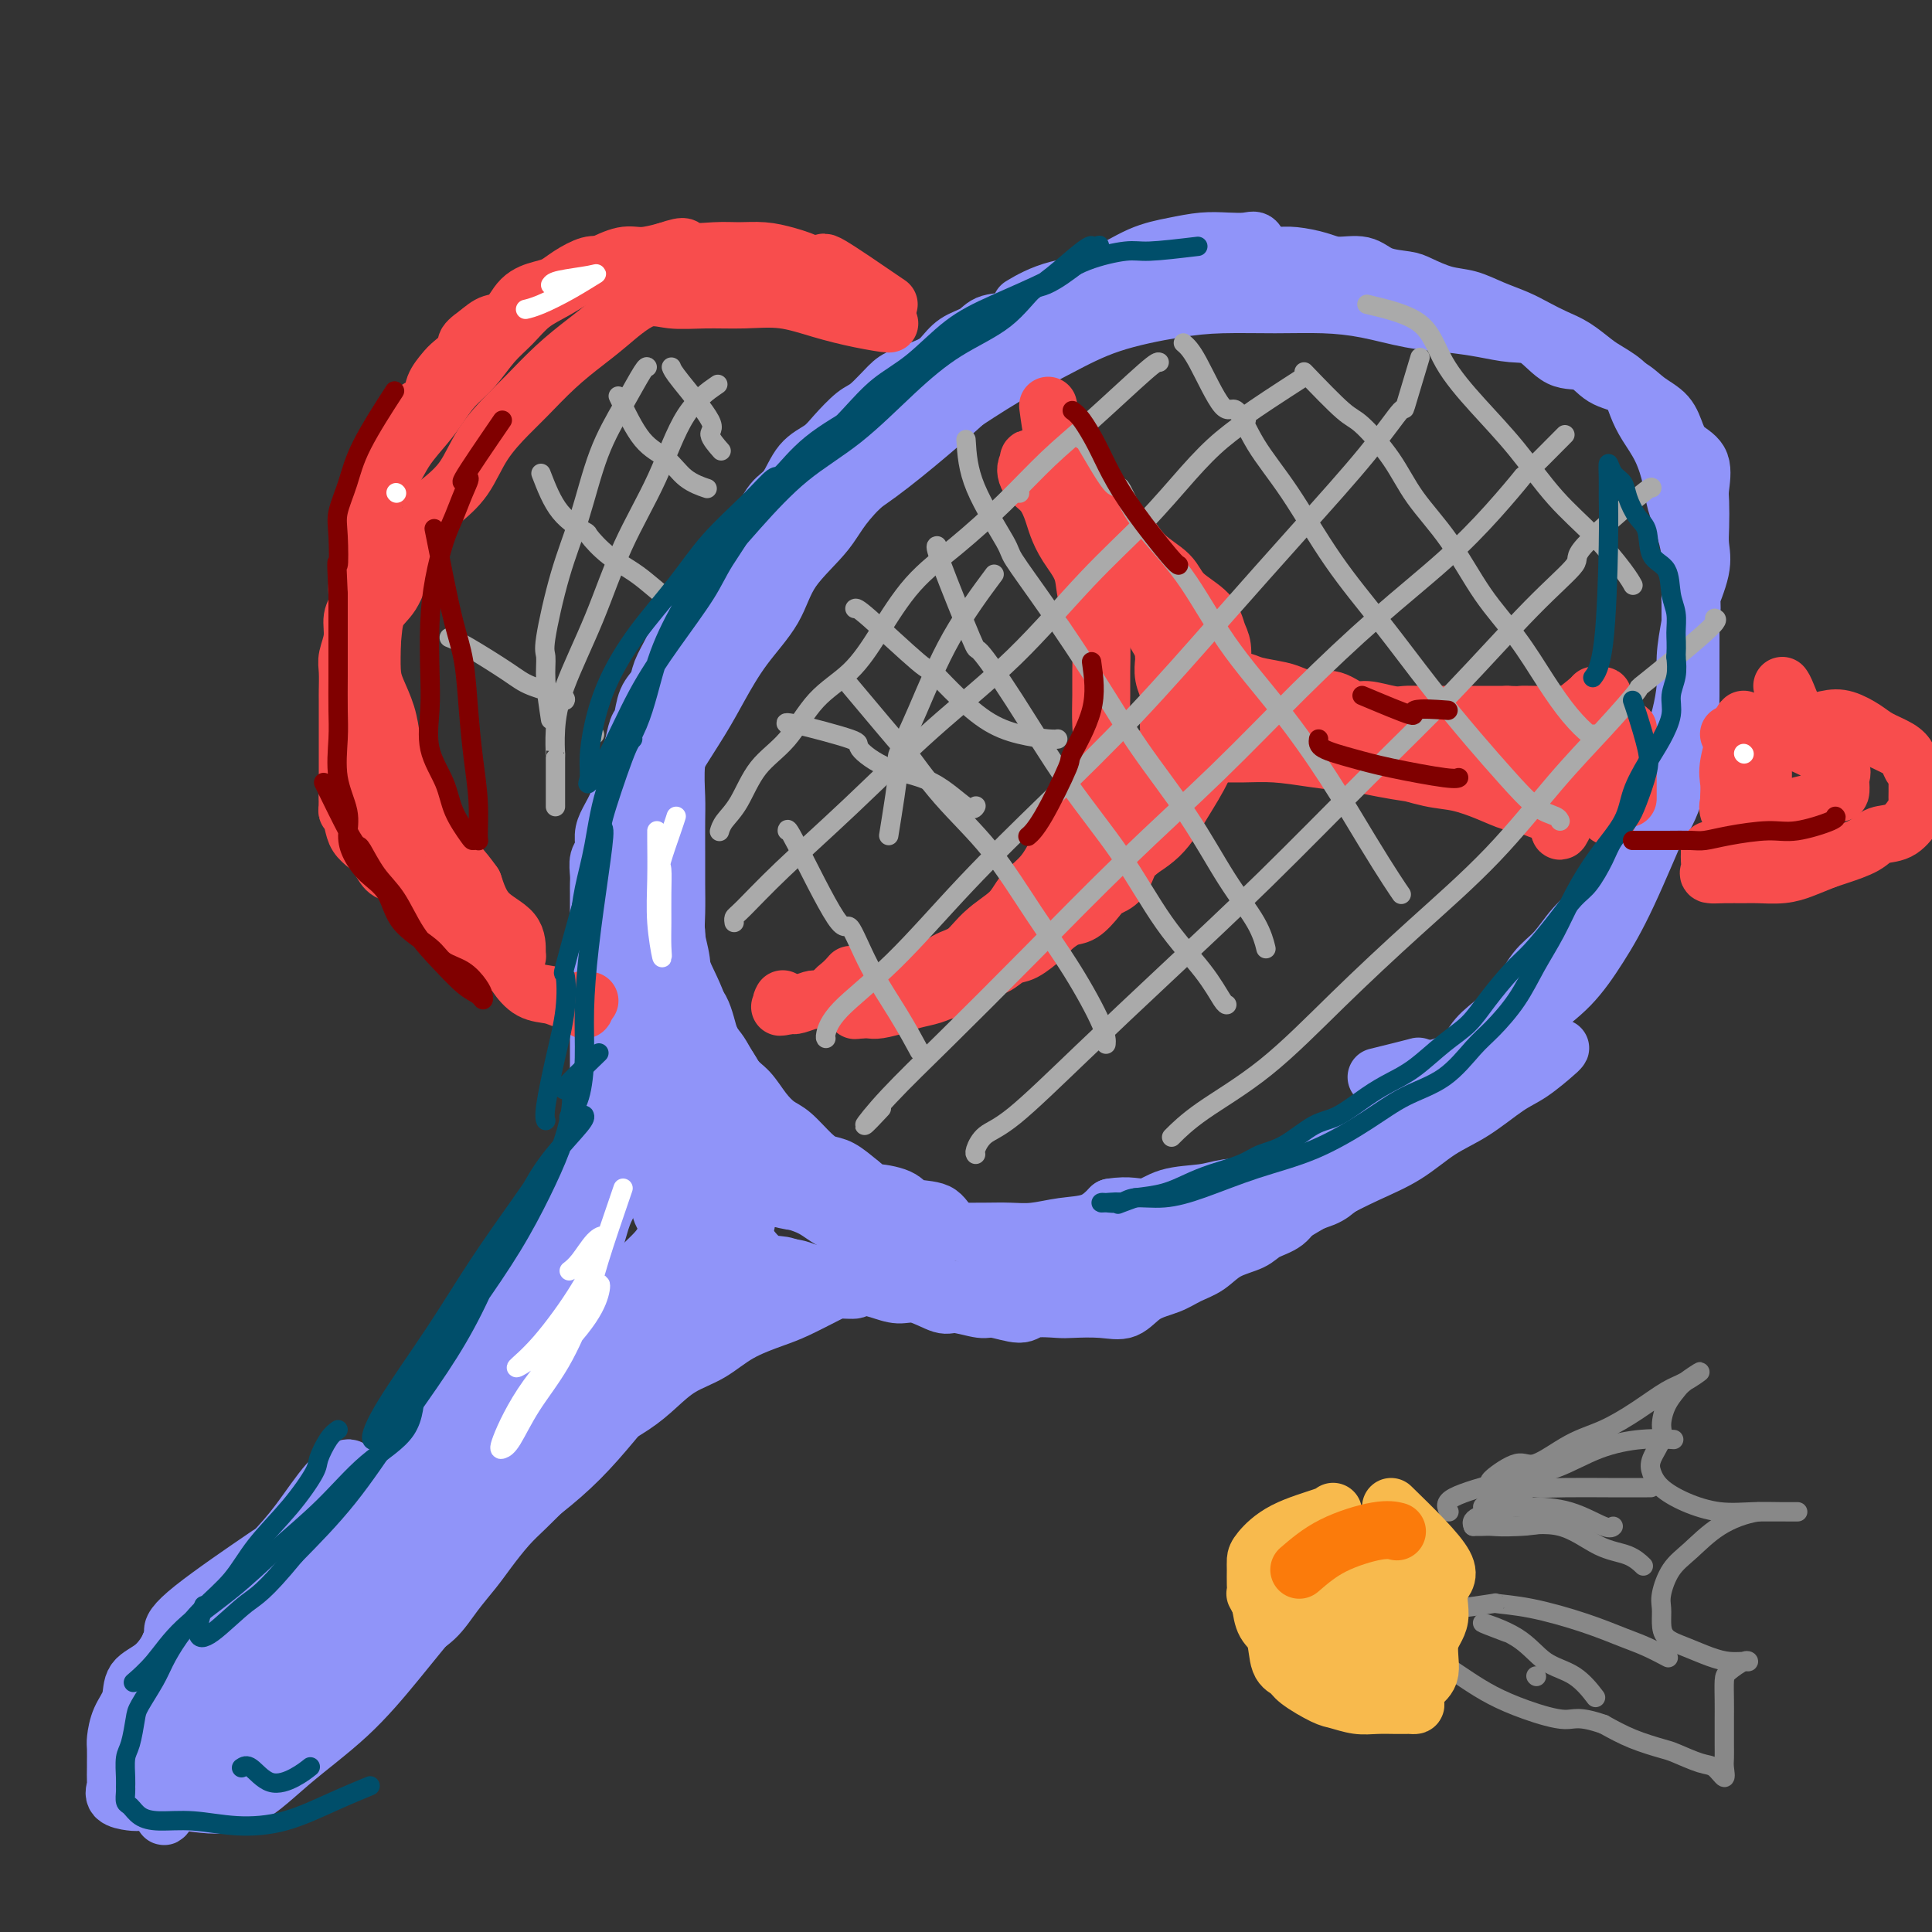 <svg viewBox='0 0 400 400' version='1.1' xmlns='http://www.w3.org/2000/svg' xmlns:xlink='http://www.w3.org/1999/xlink'><rect x="0" y="0" width="400" height="400" fill="#333333" stroke="none"/><g fill='none' stroke='rgb(144,148,249)' stroke-width='12' stroke-linecap='round' stroke-linejoin='round'><path d='M264,58c-1.601,0.000 -3.202,0.000 -4,0c-0.798,-0.000 -0.793,-0.000 -1,0c-0.207,0.000 -0.626,0.000 -1,0c-0.374,-0.000 -0.703,-0.000 -1,0c-0.297,0.000 -0.561,0.000 -1,0c-0.439,-0.000 -1.052,-0.000 -2,0c-0.948,0.000 -2.230,0.000 -3,0c-0.770,-0.000 -1.028,-0.000 -2,0c-0.972,0.000 -2.658,0.000 -4,0c-1.342,-0.000 -2.341,-0.001 -3,0c-0.659,0.001 -0.978,0.003 -2,0c-1.022,-0.003 -2.748,-0.011 -4,0c-1.252,0.011 -2.029,0.041 -3,0c-0.971,-0.041 -2.134,-0.155 -3,0c-0.866,0.155 -1.433,0.577 -2,1'/><path d='M237,62c-5.209,-0.825 -10.418,-1.650 -13,-2c-2.582,-0.350 -2.537,-0.225 -3,0c-0.463,0.225 -1.435,0.550 -3,1c-1.565,0.450 -3.724,1.026 -5,2c-1.276,0.974 -1.668,2.348 -3,3c-1.332,0.652 -3.604,0.583 -5,1c-1.396,0.417 -1.918,1.320 -3,2c-1.082,0.680 -2.725,1.139 -4,2c-1.275,0.861 -2.183,2.126 -3,3c-0.817,0.874 -1.544,1.359 -3,2c-1.456,0.641 -3.643,1.438 -5,2c-1.357,0.562 -1.884,0.888 -3,2c-1.116,1.112 -2.819,3.009 -4,4c-1.181,0.991 -1.838,1.078 -3,2c-1.162,0.922 -2.828,2.681 -4,4c-1.172,1.319 -1.850,2.198 -3,3c-1.150,0.802 -2.771,1.528 -4,3c-1.229,1.472 -2.065,3.689 -3,5c-0.935,1.311 -1.969,1.716 -3,3c-1.031,1.284 -2.060,3.447 -3,5c-0.940,1.553 -1.792,2.495 -3,4c-1.208,1.505 -2.774,3.573 -4,5c-1.226,1.427 -2.113,2.214 -3,3'/><path d='M147,121c-3.461,4.747 -2.614,4.115 -3,5c-0.386,0.885 -2.005,3.288 -3,5c-0.995,1.712 -1.366,2.732 -2,4c-0.634,1.268 -1.532,2.785 -2,4c-0.468,1.215 -0.507,2.128 -1,3c-0.493,0.872 -1.442,1.702 -2,3c-0.558,1.298 -0.727,3.064 -1,4c-0.273,0.936 -0.650,1.043 -1,2c-0.350,0.957 -0.675,2.763 -1,4c-0.325,1.237 -0.651,1.906 -1,3c-0.349,1.094 -0.719,2.615 -1,4c-0.281,1.385 -0.471,2.635 -1,4c-0.529,1.365 -1.396,2.845 -2,4c-0.604,1.155 -0.947,1.986 -1,3c-0.053,1.014 0.182,2.210 0,3c-0.182,0.790 -0.781,1.175 -1,2c-0.219,0.825 -0.059,2.090 0,3c0.059,0.910 0.016,1.466 0,2c-0.016,0.534 -0.004,1.046 0,2c0.004,0.954 0.001,2.351 0,3c-0.001,0.649 -0.000,0.548 0,1c0.000,0.452 0.000,1.455 0,2c-0.000,0.545 -0.000,0.632 0,1c0.000,0.368 0.000,1.016 0,2c-0.000,0.984 -0.000,2.305 0,3c0.000,0.695 0.000,0.763 0,1c-0.000,0.237 -0.000,0.644 0,1c0.000,0.356 0.000,0.663 0,1c-0.000,0.337 -0.000,0.706 0,1c0.000,0.294 0.000,0.513 0,1c-0.000,0.487 -0.000,1.244 0,2'/><path d='M124,204c-0.155,4.974 -0.041,1.911 0,1c0.041,-0.911 0.011,0.332 0,1c-0.011,0.668 -0.003,0.760 0,1c0.003,0.240 0.001,0.626 0,1c-0.001,0.374 -0.000,0.734 0,1c0.000,0.266 0.000,0.439 0,1c-0.000,0.561 -0.000,1.512 0,2c0.000,0.488 0.000,0.514 0,1c-0.000,0.486 -0.000,1.432 0,2c0.000,0.568 0.000,0.759 0,1c-0.000,0.241 -0.001,0.534 0,1c0.001,0.466 0.004,1.105 0,2c-0.004,0.895 -0.014,2.046 0,3c0.014,0.954 0.053,1.712 0,2c-0.053,0.288 -0.198,0.106 0,1c0.198,0.894 0.739,2.862 1,4c0.261,1.138 0.241,1.445 1,2c0.759,0.555 2.295,1.357 3,2c0.705,0.643 0.578,1.126 1,2c0.422,0.874 1.394,2.139 2,3c0.606,0.861 0.848,1.320 1,2c0.152,0.680 0.215,1.582 1,2c0.785,0.418 2.294,0.351 3,1c0.706,0.649 0.611,2.013 1,3c0.389,0.987 1.262,1.598 2,2c0.738,0.402 1.341,0.597 2,1c0.659,0.403 1.372,1.015 2,2c0.628,0.985 1.169,2.342 2,3c0.831,0.658 1.952,0.617 3,1c1.048,0.383 2.024,1.192 3,2'/><path d='M152,257c3.339,2.378 2.686,0.822 3,1c0.314,0.178 1.595,2.089 3,3c1.405,0.911 2.935,0.822 4,1c1.065,0.178 1.667,0.625 3,1c1.333,0.375 3.399,0.679 5,1c1.601,0.321 2.737,0.658 4,1c1.263,0.342 2.653,0.688 4,1c1.347,0.312 2.651,0.590 4,1c1.349,0.410 2.743,0.951 4,1c1.257,0.049 2.378,-0.395 4,0c1.622,0.395 3.744,1.627 5,2c1.256,0.373 1.646,-0.114 3,0c1.354,0.114 3.672,0.829 5,1c1.328,0.171 1.665,-0.203 3,0c1.335,0.203 3.668,0.982 5,1c1.332,0.018 1.661,-0.725 3,-1c1.339,-0.275 3.686,-0.084 5,0c1.314,0.084 1.593,0.059 3,0c1.407,-0.059 3.940,-0.151 6,0c2.060,0.151 3.646,0.547 5,0c1.354,-0.547 2.475,-2.037 4,-3c1.525,-0.963 3.455,-1.399 5,-2c1.545,-0.601 2.705,-1.369 4,-2c1.295,-0.631 2.724,-1.127 4,-2c1.276,-0.873 2.398,-2.125 4,-3c1.602,-0.875 3.685,-1.375 5,-2c1.315,-0.625 1.861,-1.375 3,-2c1.139,-0.625 2.872,-1.126 4,-2c1.128,-0.874 1.650,-2.120 3,-3c1.350,-0.880 3.529,-1.394 5,-2c1.471,-0.606 2.236,-1.303 3,-2'/><path d='M277,246c7.549,-4.453 4.420,-3.085 4,-3c-0.420,0.085 1.868,-1.113 3,-2c1.132,-0.887 1.109,-1.462 2,-2c0.891,-0.538 2.698,-1.040 4,-2c1.302,-0.960 2.100,-2.378 3,-3c0.900,-0.622 1.903,-0.448 3,-1c1.097,-0.552 2.288,-1.832 3,-3c0.712,-1.168 0.946,-2.225 2,-3c1.054,-0.775 2.928,-1.267 4,-2c1.072,-0.733 1.343,-1.705 2,-3c0.657,-1.295 1.701,-2.913 3,-4c1.299,-1.087 2.855,-1.643 4,-3c1.145,-1.357 1.880,-3.517 3,-5c1.120,-1.483 2.625,-2.291 4,-4c1.375,-1.709 2.618,-4.321 4,-6c1.382,-1.679 2.901,-2.426 4,-4c1.099,-1.574 1.779,-3.975 3,-6c1.221,-2.025 2.984,-3.673 4,-5c1.016,-1.327 1.284,-2.333 2,-4c0.716,-1.667 1.879,-3.996 3,-6c1.121,-2.004 2.199,-3.684 3,-5c0.801,-1.316 1.325,-2.270 2,-4c0.675,-1.730 1.501,-4.238 2,-6c0.499,-1.762 0.669,-2.780 1,-4c0.331,-1.220 0.821,-2.642 1,-4c0.179,-1.358 0.048,-2.653 0,-4c-0.048,-1.347 -0.013,-2.748 0,-4c0.013,-1.252 0.003,-2.356 0,-4c-0.003,-1.644 -0.001,-3.827 0,-6c0.001,-2.173 0.000,-4.335 0,-6c-0.000,-1.665 -0.000,-2.832 0,-4'/><path d='M350,124c-0.008,-5.568 -0.029,-5.488 0,-6c0.029,-0.512 0.108,-1.616 0,-3c-0.108,-1.384 -0.403,-3.048 -1,-5c-0.597,-1.952 -1.497,-4.191 -2,-6c-0.503,-1.809 -0.608,-3.187 -1,-5c-0.392,-1.813 -1.071,-4.061 -2,-6c-0.929,-1.939 -2.110,-3.568 -3,-5c-0.890,-1.432 -1.490,-2.667 -2,-4c-0.510,-1.333 -0.929,-2.766 -2,-4c-1.071,-1.234 -2.793,-2.270 -4,-3c-1.207,-0.730 -1.900,-1.154 -3,-2c-1.100,-0.846 -2.607,-2.113 -4,-3c-1.393,-0.887 -2.672,-1.393 -4,-2c-1.328,-0.607 -2.706,-1.313 -4,-2c-1.294,-0.687 -2.503,-1.353 -4,-2c-1.497,-0.647 -3.280,-1.273 -5,-2c-1.720,-0.727 -3.377,-1.556 -5,-2c-1.623,-0.444 -3.212,-0.505 -5,-1c-1.788,-0.495 -3.773,-1.424 -5,-2c-1.227,-0.576 -1.695,-0.798 -3,-1c-1.305,-0.202 -3.448,-0.384 -5,-1c-1.552,-0.616 -2.514,-1.668 -4,-2c-1.486,-0.332 -3.497,0.055 -5,0c-1.503,-0.055 -2.497,-0.551 -4,-1c-1.503,-0.449 -3.516,-0.852 -5,-1c-1.484,-0.148 -2.439,-0.041 -4,0c-1.561,0.041 -3.728,0.017 -5,0c-1.272,-0.017 -1.650,-0.025 -3,0c-1.350,0.025 -3.671,0.084 -6,0c-2.329,-0.084 -4.665,-0.310 -7,0c-2.335,0.310 -4.667,1.155 -7,2'/><path d='M236,55c-8.494,0.606 -6.730,2.121 -8,3c-1.270,0.879 -5.573,1.121 -9,2c-3.427,0.879 -5.979,2.394 -7,3c-1.021,0.606 -0.510,0.303 0,0'/><path d='M138,224c-0.384,-0.218 -0.768,-0.436 -2,1c-1.232,1.436 -3.314,4.526 -4,7c-0.686,2.474 0.022,4.333 0,6c-0.022,1.667 -0.776,3.141 -2,5c-1.224,1.859 -2.918,4.103 -4,6c-1.082,1.897 -1.553,3.447 -2,5c-0.447,1.553 -0.871,3.107 -2,5c-1.129,1.893 -2.964,4.123 -4,6c-1.036,1.877 -1.273,3.401 -2,5c-0.727,1.599 -1.944,3.273 -3,5c-1.056,1.727 -1.950,3.505 -3,5c-1.050,1.495 -2.257,2.706 -3,4c-0.743,1.294 -1.021,2.672 -2,4c-0.979,1.328 -2.659,2.606 -4,4c-1.341,1.394 -2.344,2.903 -3,4c-0.656,1.097 -0.964,1.781 -2,3c-1.036,1.219 -2.801,2.974 -4,4c-1.199,1.026 -1.831,1.322 -3,2c-1.169,0.678 -2.875,1.736 -4,3c-1.125,1.264 -1.669,2.734 -3,4c-1.331,1.266 -3.450,2.329 -5,3c-1.550,0.671 -2.533,0.950 -4,2c-1.467,1.050 -3.419,2.871 -5,4c-1.581,1.129 -2.790,1.564 -4,2'/><path d='M64,323c-3.781,2.569 -4.234,3.492 -5,4c-0.766,0.508 -1.846,0.603 -3,1c-1.154,0.397 -2.384,1.098 -3,1c-0.616,-0.098 -0.619,-0.996 0,-2c0.619,-1.004 1.860,-2.116 3,-3c1.140,-0.884 2.178,-1.541 4,-3c1.822,-1.459 4.428,-3.720 7,-6c2.572,-2.280 5.109,-4.579 8,-7c2.891,-2.421 6.134,-4.965 9,-8c2.866,-3.035 5.354,-6.563 8,-10c2.646,-3.437 5.450,-6.784 8,-10c2.550,-3.216 4.846,-6.300 7,-10c2.154,-3.700 4.166,-8.017 6,-12c1.834,-3.983 3.489,-7.633 5,-11c1.511,-3.367 2.878,-6.452 4,-10c1.122,-3.548 1.999,-7.558 3,-11c1.001,-3.442 2.125,-6.317 3,-9c0.875,-2.683 1.502,-5.175 2,-7c0.498,-1.825 0.866,-2.984 1,-4c0.134,-1.016 0.033,-1.888 0,-2c-0.033,-0.112 0.001,0.537 0,1c-0.001,0.463 -0.036,0.740 0,2c0.036,1.260 0.144,3.503 0,5c-0.144,1.497 -0.539,2.249 -1,4c-0.461,1.751 -0.989,4.500 -2,7c-1.011,2.500 -2.506,4.750 -4,7'/><path d='M124,230c-1.540,5.337 -1.892,6.680 -3,9c-1.108,2.320 -2.974,5.619 -5,9c-2.026,3.381 -4.213,6.845 -6,10c-1.787,3.155 -3.173,6.001 -5,9c-1.827,2.999 -4.096,6.151 -6,9c-1.904,2.849 -3.442,5.393 -5,8c-1.558,2.607 -3.135,5.275 -5,8c-1.865,2.725 -4.017,5.507 -6,8c-1.983,2.493 -3.797,4.695 -6,7c-2.203,2.305 -4.794,4.711 -7,7c-2.206,2.289 -4.025,4.461 -6,6c-1.975,1.539 -4.105,2.446 -6,4c-1.895,1.554 -3.557,3.754 -5,5c-1.443,1.246 -2.669,1.538 -4,2c-1.331,0.462 -2.766,1.095 -4,2c-1.234,0.905 -2.266,2.084 -3,3c-0.734,0.916 -1.172,1.569 -2,2c-0.828,0.431 -2.048,0.639 -3,1c-0.952,0.361 -1.636,0.876 -2,2c-0.364,1.124 -0.409,2.857 -1,4c-0.591,1.143 -1.728,1.697 -2,2c-0.272,0.303 0.320,0.356 0,1c-0.320,0.644 -1.554,1.881 -2,3c-0.446,1.119 -0.106,2.121 0,3c0.106,0.879 -0.022,1.637 0,2c0.022,0.363 0.192,0.332 0,1c-0.192,0.668 -0.748,2.035 0,3c0.748,0.965 2.798,1.527 4,2c1.202,0.473 1.554,0.858 3,1c1.446,0.142 3.984,0.041 6,0c2.016,-0.041 3.508,-0.020 5,0'/><path d='M48,363c3.448,0.449 3.067,0.071 4,0c0.933,-0.071 3.179,0.163 5,0c1.821,-0.163 3.217,-0.725 5,-2c1.783,-1.275 3.954,-3.263 6,-5c2.046,-1.737 3.968,-3.222 6,-5c2.032,-1.778 4.176,-3.848 6,-6c1.824,-2.152 3.330,-4.388 5,-6c1.670,-1.612 3.503,-2.602 5,-4c1.497,-1.398 2.656,-3.204 4,-5c1.344,-1.796 2.871,-3.580 4,-5c1.129,-1.420 1.861,-2.475 3,-4c1.139,-1.525 2.687,-3.521 4,-5c1.313,-1.479 2.393,-2.443 4,-4c1.607,-1.557 3.742,-3.707 5,-5c1.258,-1.293 1.641,-1.727 3,-3c1.359,-1.273 3.695,-3.384 5,-5c1.305,-1.616 1.580,-2.739 3,-4c1.420,-1.261 3.987,-2.662 6,-4c2.013,-1.338 3.473,-2.613 5,-4c1.527,-1.387 3.123,-2.884 5,-4c1.877,-1.116 4.036,-1.850 6,-3c1.964,-1.150 3.732,-2.715 6,-4c2.268,-1.285 5.036,-2.291 7,-3c1.964,-0.709 3.123,-1.121 5,-2c1.877,-0.879 4.472,-2.225 6,-3c1.528,-0.775 1.988,-0.978 3,-1c1.012,-0.022 2.575,0.137 3,0c0.425,-0.137 -0.287,-0.568 -1,-1'/><path d='M176,266c2.943,-1.664 -1.200,-0.823 -4,-1c-2.800,-0.177 -4.255,-1.372 -6,-2c-1.745,-0.628 -3.778,-0.687 -6,-1c-2.222,-0.313 -4.633,-0.878 -7,-1c-2.367,-0.122 -4.691,0.201 -7,0c-2.309,-0.201 -4.605,-0.924 -7,0c-2.395,0.924 -4.890,3.496 -8,6c-3.110,2.504 -6.836,4.938 -11,9c-4.164,4.062 -8.765,9.750 -14,15c-5.235,5.250 -11.105,10.063 -16,15c-4.895,4.937 -8.816,9.998 -13,15c-4.184,5.002 -8.632,9.944 -12,14c-3.368,4.056 -5.656,7.224 -7,9c-1.344,1.776 -1.744,2.159 -2,2c-0.256,-0.159 -0.368,-0.862 0,-2c0.368,-1.138 1.218,-2.713 4,-5c2.782,-2.287 7.497,-5.288 13,-10c5.503,-4.712 11.793,-11.137 19,-18c7.207,-6.863 15.332,-14.164 23,-21c7.668,-6.836 14.879,-13.208 21,-19c6.121,-5.792 11.151,-11.004 14,-14c2.849,-2.996 3.516,-3.777 4,-4c0.484,-0.223 0.785,0.112 0,1c-0.785,0.888 -2.654,2.327 -5,4c-2.346,1.673 -5.167,3.578 -9,7c-3.833,3.422 -8.677,8.361 -14,13c-5.323,4.639 -11.125,8.980 -16,14c-4.875,5.020 -8.821,10.720 -12,15c-3.179,4.280 -5.589,7.140 -8,10'/><path d='M90,317c-3.581,5.004 -2.532,5.014 -2,5c0.532,-0.014 0.549,-0.053 1,0c0.451,0.053 1.336,0.199 4,-1c2.664,-1.199 7.107,-3.743 12,-7c4.893,-3.257 10.237,-7.227 15,-12c4.763,-4.773 8.946,-10.350 13,-15c4.054,-4.650 7.979,-8.373 11,-11c3.021,-2.627 5.136,-4.160 6,-5c0.864,-0.840 0.475,-0.989 0,-1c-0.475,-0.011 -1.038,0.117 -2,1c-0.962,0.883 -2.324,2.523 -4,4c-1.676,1.477 -3.665,2.793 -5,4c-1.335,1.207 -2.015,2.306 -3,3c-0.985,0.694 -2.274,0.982 -3,1c-0.726,0.018 -0.888,-0.233 0,-1c0.888,-0.767 2.827,-2.051 4,-4c1.173,-1.949 1.579,-4.565 2,-7c0.421,-2.435 0.856,-4.691 1,-7c0.144,-2.309 -0.003,-4.672 0,-7c0.003,-2.328 0.157,-4.619 0,-6c-0.157,-1.381 -0.623,-1.850 -1,-2c-0.377,-0.150 -0.664,0.021 -1,0c-0.336,-0.021 -0.720,-0.232 -1,0c-0.280,0.232 -0.457,0.908 0,2c0.457,1.092 1.546,2.602 3,4c1.454,1.398 3.273,2.685 5,4c1.727,1.315 3.364,2.657 5,4'/><path d='M150,263c2.640,2.571 3.239,2.000 4,2c0.761,-0.000 1.685,0.571 2,1c0.315,0.429 0.023,0.718 0,1c-0.023,0.282 0.225,0.559 -1,-1c-1.225,-1.559 -3.922,-4.953 -6,-7c-2.078,-2.047 -3.537,-2.747 -5,-4c-1.463,-1.253 -2.932,-3.060 -4,-4c-1.068,-0.940 -1.737,-1.012 -2,-1c-0.263,0.012 -0.122,0.110 0,1c0.122,0.890 0.224,2.573 0,4c-0.224,1.427 -0.773,2.597 -2,4c-1.227,1.403 -3.131,3.038 -5,5c-1.869,1.962 -3.704,4.252 -6,7c-2.296,2.748 -5.052,5.954 -8,9c-2.948,3.046 -6.089,5.932 -9,9c-2.911,3.068 -5.591,6.317 -8,9c-2.409,2.683 -4.548,4.798 -7,7c-2.452,2.202 -5.219,4.491 -7,6c-1.781,1.509 -2.576,2.238 -4,3c-1.424,0.762 -3.478,1.555 -5,2c-1.522,0.445 -2.511,0.540 -4,1c-1.489,0.460 -3.478,1.285 -5,2c-1.522,0.715 -2.576,1.319 -4,2c-1.424,0.681 -3.217,1.440 -5,2c-1.783,0.560 -3.557,0.920 -5,2c-1.443,1.080 -2.555,2.880 -4,4c-1.445,1.120 -3.222,1.560 -5,2'/><path d='M45,331c-6.743,4.062 -3.100,4.217 -3,5c0.100,0.783 -3.345,2.194 -5,3c-1.655,0.806 -1.522,1.008 -2,2c-0.478,0.992 -1.568,2.773 -3,4c-1.432,1.227 -3.207,1.899 -4,3c-0.793,1.101 -0.605,2.632 -1,4c-0.395,1.368 -1.374,2.574 -2,4c-0.626,1.426 -0.900,3.072 -1,4c-0.100,0.928 -0.026,1.137 0,2c0.026,0.863 0.004,2.382 0,3c-0.004,0.618 0.009,0.337 0,1c-0.009,0.663 -0.039,2.269 0,3c0.039,0.731 0.147,0.587 0,1c-0.147,0.413 -0.550,1.385 0,2c0.550,0.615 2.052,0.875 3,1c0.948,0.125 1.341,0.117 3,0c1.659,-0.117 4.583,-0.344 8,0c3.417,0.344 7.328,1.257 11,0c3.672,-1.257 7.107,-4.684 11,-8c3.893,-3.316 8.246,-6.520 12,-10c3.754,-3.480 6.911,-7.235 10,-11c3.089,-3.765 6.109,-7.541 9,-11c2.891,-3.459 5.651,-6.601 8,-10c2.349,-3.399 4.286,-7.053 6,-10c1.714,-2.947 3.203,-5.185 5,-8c1.797,-2.815 3.901,-6.207 5,-9c1.099,-2.793 1.191,-4.986 2,-7c0.809,-2.014 2.333,-3.850 3,-5c0.667,-1.150 0.476,-1.614 0,-1c-0.476,0.614 -1.238,2.307 -2,4'/><path d='M118,287c-0.646,1.167 -1.262,2.583 -2,4c-0.738,1.417 -1.598,2.834 -3,5c-1.402,2.166 -3.348,5.080 -7,9c-3.652,3.920 -9.012,8.844 -14,14c-4.988,5.156 -9.603,10.544 -15,16c-5.397,5.456 -11.575,10.982 -17,16c-5.425,5.018 -10.096,9.529 -14,13c-3.904,3.471 -7.042,5.901 -9,8c-1.958,2.099 -2.738,3.868 -3,4c-0.262,0.132 -0.008,-1.374 0,-2c0.008,-0.626 -0.232,-0.374 0,-1c0.232,-0.626 0.935,-2.132 2,-4c1.065,-1.868 2.493,-4.098 6,-8c3.507,-3.902 9.095,-9.474 15,-16c5.905,-6.526 12.128,-14.004 18,-20c5.872,-5.996 11.395,-10.508 16,-14c4.605,-3.492 8.293,-5.963 10,-7c1.707,-1.037 1.432,-0.642 1,0c-0.432,0.642 -1.021,1.529 -2,3c-0.979,1.471 -2.350,3.526 -4,5c-1.650,1.474 -3.581,2.368 -6,5c-2.419,2.632 -5.327,7.003 -9,11c-3.673,3.997 -8.110,7.621 -12,11c-3.890,3.379 -7.231,6.512 -10,9c-2.769,2.488 -4.966,4.330 -6,5c-1.034,0.670 -0.906,0.169 -1,0c-0.094,-0.169 -0.410,-0.007 0,-1c0.410,-0.993 1.546,-3.141 5,-8c3.454,-4.859 9.227,-12.430 15,-20'/><path d='M72,324c5.321,-8.193 9.124,-14.174 11,-18c1.876,-3.826 1.826,-5.495 2,-6c0.174,-0.505 0.571,0.154 -1,2c-1.571,1.846 -5.110,4.878 -11,9c-5.890,4.122 -14.133,9.334 -20,14c-5.867,4.666 -9.359,8.786 -12,11c-2.641,2.214 -4.429,2.521 -5,2c-0.571,-0.521 0.077,-1.871 4,-5c3.923,-3.129 11.121,-8.037 14,-10c2.879,-1.963 1.440,-0.982 0,0'/><path d='M155,262c-0.581,-1.245 -1.163,-2.491 -3,-5c-1.837,-2.509 -4.931,-6.283 -6,-9c-1.069,-2.717 -0.114,-4.379 0,-6c0.114,-1.621 -0.615,-3.201 -1,-5c-0.385,-1.799 -0.428,-3.816 -1,-6c-0.572,-2.184 -1.674,-4.536 -2,-7c-0.326,-2.464 0.124,-5.040 0,-7c-0.124,-1.960 -0.822,-3.305 -1,-5c-0.178,-1.695 0.162,-3.740 0,-6c-0.162,-2.260 -0.828,-4.734 -1,-7c-0.172,-2.266 0.150,-4.323 0,-6c-0.150,-1.677 -0.772,-2.972 -1,-5c-0.228,-2.028 -0.061,-4.788 0,-7c0.061,-2.212 0.017,-3.874 0,-6c-0.017,-2.126 -0.006,-4.714 0,-7c0.006,-2.286 0.006,-4.269 0,-6c-0.006,-1.731 -0.020,-3.209 0,-5c0.020,-1.791 0.074,-3.893 0,-6c-0.074,-2.107 -0.275,-4.218 0,-6c0.275,-1.782 1.025,-3.235 2,-5c0.975,-1.765 2.176,-3.840 3,-6c0.824,-2.160 1.272,-4.404 2,-6c0.728,-1.596 1.734,-2.545 3,-4c1.266,-1.455 2.790,-3.416 4,-5c1.210,-1.584 2.105,-2.792 3,-4'/><path d='M156,115c3.359,-5.608 3.257,-4.628 4,-5c0.743,-0.372 2.331,-2.095 4,-4c1.669,-1.905 3.420,-3.992 5,-6c1.580,-2.008 2.990,-3.938 5,-6c2.010,-2.062 4.622,-4.257 7,-6c2.378,-1.743 4.524,-3.034 7,-5c2.476,-1.966 5.282,-4.608 8,-7c2.718,-2.392 5.348,-4.535 8,-6c2.652,-1.465 5.327,-2.252 8,-4c2.673,-1.748 5.344,-4.458 8,-6c2.656,-1.542 5.298,-1.916 8,-3c2.702,-1.084 5.466,-2.878 8,-4c2.534,-1.122 4.840,-1.570 7,-2c2.160,-0.430 4.175,-0.840 6,-1c1.825,-0.160 3.461,-0.068 5,0c1.539,0.068 2.982,0.112 4,0c1.018,-0.112 1.612,-0.380 2,0c0.388,0.380 0.569,1.406 0,2c-0.569,0.594 -1.888,0.755 -3,1c-1.112,0.245 -2.015,0.576 -3,1c-0.985,0.424 -2.051,0.943 -3,1c-0.949,0.057 -1.781,-0.348 -3,0c-1.219,0.348 -2.826,1.451 -4,2c-1.174,0.549 -1.914,0.546 -3,1c-1.086,0.454 -2.518,1.365 -4,2c-1.482,0.635 -3.016,0.995 -5,2c-1.984,1.005 -4.419,2.655 -7,4c-2.581,1.345 -5.309,2.384 -8,4c-2.691,1.616 -5.346,3.808 -8,6'/><path d='M209,76c-5.244,3.437 -6.854,5.028 -9,7c-2.146,1.972 -4.827,4.324 -8,7c-3.173,2.676 -6.837,5.676 -10,8c-3.163,2.324 -5.826,3.974 -8,6c-2.174,2.026 -3.858,4.429 -6,7c-2.142,2.571 -4.741,5.309 -7,8c-2.259,2.691 -4.178,5.336 -6,8c-1.822,2.664 -3.546,5.346 -5,8c-1.454,2.654 -2.638,5.281 -4,8c-1.362,2.719 -2.901,5.531 -4,8c-1.099,2.469 -1.759,4.595 -2,7c-0.241,2.405 -0.064,5.090 0,7c0.064,1.910 0.016,3.045 0,5c-0.016,1.955 -0.001,4.730 0,7c0.001,2.270 -0.013,4.036 0,6c0.013,1.964 0.052,4.126 0,6c-0.052,1.874 -0.193,3.462 0,5c0.193,1.538 0.722,3.028 1,5c0.278,1.972 0.304,4.426 1,6c0.696,1.574 2.062,2.268 3,4c0.938,1.732 1.447,4.501 2,6c0.553,1.499 1.148,1.729 2,3c0.852,1.271 1.959,3.584 3,5c1.041,1.416 2.015,1.934 3,3c0.985,1.066 1.982,2.681 3,4c1.018,1.319 2.057,2.341 3,3c0.943,0.659 1.791,0.956 3,2c1.209,1.044 2.778,2.837 4,4c1.222,1.163 2.098,1.698 3,2c0.902,0.302 1.829,0.372 3,1c1.171,0.628 2.585,1.814 4,3'/><path d='M178,245c3.499,2.744 2.247,2.104 3,2c0.753,-0.104 3.510,0.329 5,1c1.490,0.671 1.713,1.579 3,2c1.287,0.421 3.638,0.356 5,1c1.362,0.644 1.737,1.999 3,3c1.263,1.001 3.416,1.649 5,2c1.584,0.351 2.598,0.406 4,1c1.402,0.594 3.191,1.728 5,2c1.809,0.272 3.639,-0.319 5,0c1.361,0.319 2.255,1.549 4,2c1.745,0.451 4.342,0.123 6,0c1.658,-0.123 2.377,-0.042 4,0c1.623,0.042 4.151,0.045 6,0c1.849,-0.045 3.021,-0.140 5,0c1.979,0.140 4.767,0.513 7,0c2.233,-0.513 3.910,-1.911 6,-3c2.090,-1.089 4.591,-1.868 7,-3c2.409,-1.132 4.726,-2.617 7,-4c2.274,-1.383 4.507,-2.665 7,-4c2.493,-1.335 5.247,-2.725 8,-4c2.753,-1.275 5.504,-2.437 8,-4c2.496,-1.563 4.735,-3.529 7,-5c2.265,-1.471 4.554,-2.447 7,-4c2.446,-1.553 5.047,-3.683 7,-5c1.953,-1.317 3.258,-1.823 5,-3c1.742,-1.177 3.920,-3.027 5,-4c1.080,-0.973 1.060,-1.070 1,-1c-0.060,0.070 -0.160,0.306 -1,1c-0.840,0.694 -2.420,1.847 -4,3'/><path d='M318,221c-1.040,0.817 -1.640,1.359 -3,2c-1.360,0.641 -3.481,1.381 -5,2c-1.519,0.619 -2.435,1.118 -4,2c-1.565,0.882 -3.777,2.148 -6,3c-2.223,0.852 -4.457,1.290 -7,2c-2.543,0.710 -5.397,1.691 -8,3c-2.603,1.309 -4.956,2.947 -8,4c-3.044,1.053 -6.778,1.520 -10,3c-3.222,1.480 -5.931,3.972 -9,6c-3.069,2.028 -6.497,3.594 -10,5c-3.503,1.406 -7.082,2.654 -10,4c-2.918,1.346 -5.175,2.791 -8,4c-2.825,1.209 -6.218,2.182 -9,3c-2.782,0.818 -4.952,1.482 -7,2c-2.048,0.518 -3.975,0.892 -6,1c-2.025,0.108 -4.150,-0.050 -6,0c-1.850,0.050 -3.425,0.307 -5,0c-1.575,-0.307 -3.151,-1.179 -5,-2c-1.849,-0.821 -3.972,-1.589 -6,-3c-2.028,-1.411 -3.962,-3.463 -6,-5c-2.038,-1.537 -4.181,-2.559 -6,-4c-1.819,-1.441 -3.313,-3.302 -5,-5c-1.687,-1.698 -3.565,-3.232 -5,-5c-1.435,-1.768 -2.427,-3.771 -4,-6c-1.573,-2.229 -3.727,-4.683 -5,-7c-1.273,-2.317 -1.665,-4.496 -3,-7c-1.335,-2.504 -3.615,-5.331 -5,-8c-1.385,-2.669 -1.876,-5.179 -3,-8c-1.124,-2.821 -2.879,-5.952 -4,-9c-1.121,-3.048 -1.606,-6.014 -2,-10c-0.394,-3.986 -0.697,-8.993 -1,-14'/><path d='M137,174c-0.448,-6.810 -0.067,-11.837 0,-16c0.067,-4.163 -0.178,-7.464 0,-10c0.178,-2.536 0.780,-4.306 1,-4c0.220,0.306 0.059,2.690 0,5c-0.059,2.310 -0.016,4.547 0,7c0.016,2.453 0.005,5.123 0,8c-0.005,2.877 -0.003,5.960 0,9c0.003,3.040 0.008,6.035 0,9c-0.008,2.965 -0.027,5.898 0,9c0.027,3.102 0.101,6.372 0,10c-0.101,3.628 -0.376,7.613 0,11c0.376,3.387 1.405,6.176 2,9c0.595,2.824 0.757,5.684 2,8c1.243,2.316 3.569,4.087 5,6c1.431,1.913 1.968,3.967 3,5c1.032,1.033 2.560,1.044 4,2c1.440,0.956 2.792,2.858 4,4c1.208,1.142 2.274,1.525 4,2c1.726,0.475 4.114,1.041 6,2c1.886,0.959 3.272,2.309 5,3c1.728,0.691 3.798,0.721 6,1c2.202,0.279 4.535,0.807 7,1c2.465,0.193 5.063,0.053 7,0c1.937,-0.053 3.212,-0.018 5,0c1.788,0.018 4.088,0.017 6,0c1.912,-0.017 3.435,-0.052 5,0c1.565,0.052 3.172,0.189 5,0c1.828,-0.189 3.877,-0.705 6,-1c2.123,-0.295 4.321,-0.370 6,-1c1.679,-0.630 2.840,-1.815 4,-3'/><path d='M230,250c3.855,-0.664 5.492,0.175 7,0c1.508,-0.175 2.886,-1.363 5,-2c2.114,-0.637 4.963,-0.724 7,-1c2.037,-0.276 3.260,-0.742 5,-1c1.740,-0.258 3.996,-0.307 6,-1c2.004,-0.693 3.757,-2.031 6,-3c2.243,-0.969 4.976,-1.569 7,-2c2.024,-0.431 3.339,-0.692 5,-2c1.661,-1.308 3.669,-3.662 6,-5c2.331,-1.338 4.986,-1.658 7,-3c2.014,-1.342 3.389,-3.704 5,-5c1.611,-1.296 3.459,-1.526 5,-3c1.541,-1.474 2.775,-4.192 4,-6c1.225,-1.808 2.441,-2.707 4,-4c1.559,-1.293 3.460,-2.982 5,-5c1.540,-2.018 2.718,-4.367 4,-6c1.282,-1.633 2.669,-2.551 4,-4c1.331,-1.449 2.607,-3.430 4,-5c1.393,-1.570 2.902,-2.729 4,-4c1.098,-1.271 1.784,-2.652 3,-4c1.216,-1.348 2.963,-2.661 4,-4c1.037,-1.339 1.363,-2.705 2,-4c0.637,-1.295 1.585,-2.521 2,-4c0.415,-1.479 0.296,-3.212 1,-5c0.704,-1.788 2.231,-3.632 3,-5c0.769,-1.368 0.780,-2.261 1,-4c0.220,-1.739 0.650,-4.325 1,-6c0.350,-1.675 0.620,-2.439 1,-4c0.380,-1.561 0.872,-3.920 1,-6c0.128,-2.080 -0.106,-3.880 0,-6c0.106,-2.120 0.553,-4.560 1,-7'/><path d='M350,129c0.652,-5.943 -0.217,-4.299 0,-5c0.217,-0.701 1.522,-3.746 2,-6c0.478,-2.254 0.131,-3.717 0,-5c-0.131,-1.283 -0.045,-2.388 0,-4c0.045,-1.612 0.048,-3.732 0,-5c-0.048,-1.268 -0.147,-1.683 0,-3c0.147,-1.317 0.539,-3.535 0,-5c-0.539,-1.465 -2.008,-2.178 -3,-3c-0.992,-0.822 -1.507,-1.752 -2,-3c-0.493,-1.248 -0.962,-2.815 -2,-4c-1.038,-1.185 -2.643,-1.988 -4,-3c-1.357,-1.012 -2.466,-2.233 -4,-3c-1.534,-0.767 -3.493,-1.080 -5,-2c-1.507,-0.920 -2.561,-2.445 -4,-3c-1.439,-0.555 -3.264,-0.138 -5,-1c-1.736,-0.862 -3.384,-3.004 -5,-4c-1.616,-0.996 -3.198,-0.848 -5,-1c-1.802,-0.152 -3.822,-0.605 -6,-1c-2.178,-0.395 -4.514,-0.733 -7,-1c-2.486,-0.267 -5.124,-0.464 -8,-1c-2.876,-0.536 -5.991,-1.410 -9,-2c-3.009,-0.590 -5.911,-0.897 -9,-1c-3.089,-0.103 -6.366,-0.003 -10,0c-3.634,0.003 -7.626,-0.091 -11,0c-3.374,0.091 -6.131,0.368 -10,1c-3.869,0.632 -8.849,1.621 -13,3c-4.151,1.379 -7.471,3.149 -11,5c-3.529,1.851 -7.265,3.785 -11,6c-3.735,2.215 -7.467,4.712 -11,7c-3.533,2.288 -6.867,4.368 -10,7c-3.133,2.632 -6.067,5.816 -9,9'/><path d='M178,101c-4.144,4.131 -5.003,6.459 -7,9c-1.997,2.541 -5.130,5.295 -7,8c-1.870,2.705 -2.476,5.361 -4,8c-1.524,2.639 -3.966,5.262 -6,8c-2.034,2.738 -3.660,5.592 -5,8c-1.340,2.408 -2.394,4.371 -4,7c-1.606,2.629 -3.765,5.923 -5,8c-1.235,2.077 -1.545,2.937 -2,5c-0.455,2.063 -1.054,5.329 -2,8c-0.946,2.671 -2.239,4.745 -3,7c-0.761,2.255 -0.988,4.690 -1,7c-0.012,2.310 0.193,4.495 0,7c-0.193,2.505 -0.784,5.329 -1,8c-0.216,2.671 -0.058,5.190 0,8c0.058,2.810 0.016,5.910 0,9c-0.016,3.090 -0.004,6.169 0,9c0.004,2.831 0.001,5.413 0,7c-0.001,1.587 -0.000,2.180 0,2c0.000,-0.180 0.000,-1.134 0,-3c-0.000,-1.866 -0.000,-4.646 0,-8c0.000,-3.354 0.000,-7.284 0,-13c-0.000,-5.716 -0.000,-13.220 0,-20c0.000,-6.780 0.000,-12.837 0,-18c-0.000,-5.163 -0.000,-9.431 0,-12c0.000,-2.569 0.000,-3.437 0,-4c-0.000,-0.563 -0.000,-0.821 0,-1c0.000,-0.179 0.000,-0.279 0,1c-0.000,1.279 -0.000,3.937 0,6c0.000,2.063 0.000,3.532 0,5'/><path d='M131,167c-0.000,2.897 -0.000,4.638 0,6c0.000,1.362 0.000,2.345 0,4c-0.000,1.655 -0.000,3.982 0,6c0.000,2.018 0.001,3.726 0,6c-0.001,2.274 -0.004,5.114 0,8c0.004,2.886 0.016,5.820 0,9c-0.016,3.180 -0.059,6.608 0,10c0.059,3.392 0.218,6.748 0,10c-0.218,3.252 -0.815,6.398 -2,9c-1.185,2.602 -2.959,4.659 -4,7c-1.041,2.341 -1.350,4.966 -2,7c-0.650,2.034 -1.642,3.478 -3,5c-1.358,1.522 -3.083,3.124 -4,5c-0.917,1.876 -1.026,4.026 -2,6c-0.974,1.974 -2.812,3.771 -4,6c-1.188,2.229 -1.727,4.891 -3,7c-1.273,2.109 -3.280,3.664 -5,6c-1.720,2.336 -3.154,5.452 -5,8c-1.846,2.548 -4.103,4.528 -6,7c-1.897,2.472 -3.434,5.438 -5,8c-1.566,2.562 -3.161,4.721 -5,7c-1.839,2.279 -3.920,4.678 -6,7c-2.080,2.322 -4.158,4.566 -6,7c-1.842,2.434 -3.448,5.056 -5,7c-1.552,1.944 -3.051,3.209 -5,5c-1.949,1.791 -4.349,4.108 -6,6c-1.651,1.892 -2.553,3.361 -4,5c-1.447,1.639 -3.439,3.450 -5,5c-1.561,1.550 -2.689,2.840 -4,4c-1.311,1.160 -2.803,2.188 -4,3c-1.197,0.812 -2.098,1.406 -3,2'/><path d='M33,365c-7.528,8.773 -2.349,5.205 -1,4c1.349,-1.205 -1.132,-0.045 -2,1c-0.868,1.045 -0.122,1.977 0,2c0.122,0.023 -0.378,-0.862 0,-2c0.378,-1.138 1.635,-2.529 3,-5c1.365,-2.471 2.838,-6.021 5,-9c2.162,-2.979 5.011,-5.389 7,-8c1.989,-2.611 3.117,-5.425 5,-8c1.883,-2.575 4.521,-4.910 6,-7c1.479,-2.090 1.801,-3.936 3,-6c1.199,-2.064 3.277,-4.348 5,-7c1.723,-2.652 3.093,-5.673 4,-8c0.907,-2.327 1.353,-3.962 2,-5c0.647,-1.038 1.495,-1.481 2,-2c0.505,-0.519 0.667,-1.115 0,-1c-0.667,0.115 -2.164,0.941 -4,3c-1.836,2.059 -4.013,5.351 -6,8c-1.987,2.649 -3.785,4.657 -6,7c-2.215,2.343 -4.846,5.023 -7,8c-2.154,2.977 -3.832,6.251 -6,9c-2.168,2.749 -4.825,4.974 -6,7c-1.175,2.026 -0.868,3.853 -1,5c-0.132,1.147 -0.704,1.614 -1,2c-0.296,0.386 -0.316,0.691 0,1c0.316,0.309 0.970,0.622 2,1c1.030,0.378 2.437,0.822 4,1c1.563,0.178 3.281,0.089 5,0'/><path d='M46,356c3.448,0.595 6.569,1.083 11,0c4.431,-1.083 10.174,-3.737 15,-7c4.826,-3.263 8.737,-7.136 13,-12c4.263,-4.864 8.878,-10.719 13,-16c4.122,-5.281 7.749,-9.988 11,-15c3.251,-5.012 6.124,-10.330 9,-15c2.876,-4.670 5.755,-8.691 8,-12c2.245,-3.309 3.857,-5.904 5,-8c1.143,-2.096 1.816,-3.691 3,-5c1.184,-1.309 2.881,-2.331 4,-4c1.119,-1.669 1.662,-3.983 3,-6c1.338,-2.017 3.470,-3.736 5,-6c1.530,-2.264 2.459,-5.073 4,-7c1.541,-1.927 3.694,-2.971 5,-4c1.306,-1.029 1.764,-2.041 2,-2c0.236,0.041 0.249,1.135 0,2c-0.249,0.865 -0.761,1.499 -2,2c-1.239,0.501 -3.204,0.867 -5,1c-1.796,0.133 -3.423,0.033 -5,0c-1.577,-0.033 -3.104,0.001 -4,0c-0.896,-0.001 -1.161,-0.036 -1,0c0.161,0.036 0.746,0.143 2,0c1.254,-0.143 3.176,-0.536 5,0c1.824,0.536 3.551,1.999 5,3c1.449,1.001 2.621,1.539 4,2c1.379,0.461 2.965,0.846 4,1c1.035,0.154 1.517,0.077 2,0'/><path d='M162,248c3.386,1.032 1.352,0.613 -1,0c-2.352,-0.613 -5.023,-1.418 -8,-3c-2.977,-1.582 -6.262,-3.939 -9,-6c-2.738,-2.061 -4.929,-3.824 -6,-5c-1.071,-1.176 -1.020,-1.765 -1,-2c0.020,-0.235 0.010,-0.118 0,0'/><path d='M285,223c3.345,-0.825 6.690,-1.650 8,-2c1.310,-0.350 0.585,-0.224 1,0c0.415,0.224 1.971,0.545 4,0c2.029,-0.545 4.530,-1.955 7,-3c2.470,-1.045 4.909,-1.724 7,-3c2.091,-1.276 3.835,-3.147 6,-5c2.165,-1.853 4.752,-3.687 7,-6c2.248,-2.313 4.158,-5.103 6,-8c1.842,-2.897 3.618,-5.900 6,-11c2.382,-5.100 5.372,-12.296 7,-16c1.628,-3.704 1.894,-3.915 2,-4c0.106,-0.085 0.053,-0.042 0,0'/></g>
<g fill='none' stroke='rgb(248,77,77)' stroke-width='12' stroke-linecap='round' stroke-linejoin='round'><path d='M184,63c-4.943,-3.381 -9.887,-6.762 -12,-8c-2.113,-1.238 -1.396,-0.332 -2,0c-0.604,0.332 -2.527,0.089 -4,0c-1.473,-0.089 -2.494,-0.024 -4,0c-1.506,0.024 -3.497,0.006 -5,0c-1.503,-0.006 -2.517,-0.002 -4,0c-1.483,0.002 -3.435,0.000 -5,0c-1.565,-0.000 -2.742,-0.000 -4,0c-1.258,0.000 -2.595,0.000 -4,0c-1.405,-0.000 -2.878,-0.002 -4,0c-1.122,0.002 -1.893,0.006 -3,0c-1.107,-0.006 -2.551,-0.023 -4,0c-1.449,0.023 -2.904,0.086 -4,0c-1.096,-0.086 -1.833,-0.321 -3,0c-1.167,0.321 -2.763,1.197 -4,2c-1.237,0.803 -2.116,1.534 -3,2c-0.884,0.466 -1.773,0.666 -3,1c-1.227,0.334 -2.793,0.801 -4,2c-1.207,1.199 -2.056,3.131 -3,4c-0.944,0.869 -1.984,0.677 -3,1c-1.016,0.323 -2.008,1.162 -3,2'/><path d='M99,69c-3.853,2.686 -1.986,2.400 -2,3c-0.014,0.600 -1.909,2.087 -3,3c-1.091,0.913 -1.376,1.254 -2,2c-0.624,0.746 -1.585,1.898 -2,3c-0.415,1.102 -0.282,2.153 -1,3c-0.718,0.847 -2.287,1.490 -3,2c-0.713,0.510 -0.571,0.888 -1,2c-0.429,1.112 -1.428,2.960 -2,4c-0.572,1.040 -0.718,1.274 -1,2c-0.282,0.726 -0.702,1.945 -1,3c-0.298,1.055 -0.475,1.947 -1,3c-0.525,1.053 -1.399,2.267 -2,3c-0.601,0.733 -0.931,0.987 -1,2c-0.069,1.013 0.121,2.787 0,4c-0.121,1.213 -0.553,1.865 -1,3c-0.447,1.135 -0.908,2.753 -1,4c-0.092,1.247 0.187,2.121 0,3c-0.187,0.879 -0.838,1.761 -1,3c-0.162,1.239 0.167,2.833 0,4c-0.167,1.167 -0.829,1.906 -1,3c-0.171,1.094 0.150,2.542 0,4c-0.150,1.458 -0.772,2.925 -1,4c-0.228,1.075 -0.061,1.756 0,3c0.061,1.244 0.016,3.050 0,4c-0.016,0.950 -0.004,1.046 0,2c0.004,0.954 0.001,2.768 0,4c-0.001,1.232 -0.000,1.883 0,3c0.000,1.117 0.000,2.702 0,4c-0.000,1.298 -0.000,2.311 0,3c0.000,0.689 0.000,1.054 0,2c-0.000,0.946 -0.000,2.473 0,4'/><path d='M72,165c-0.051,4.799 -0.180,2.296 0,2c0.180,-0.296 0.667,1.616 1,3c0.333,1.384 0.512,2.240 1,3c0.488,0.760 1.286,1.425 2,2c0.714,0.575 1.345,1.061 2,2c0.655,0.939 1.334,2.329 2,3c0.666,0.671 1.319,0.621 2,1c0.681,0.379 1.389,1.187 2,2c0.611,0.813 1.126,1.631 2,2c0.874,0.369 2.108,0.288 3,1c0.892,0.712 1.443,2.217 2,3c0.557,0.783 1.121,0.844 2,1c0.879,0.156 2.074,0.409 3,1c0.926,0.591 1.582,1.521 2,2c0.418,0.479 0.598,0.506 1,1c0.402,0.494 1.026,1.453 2,2c0.974,0.547 2.299,0.682 3,1c0.701,0.318 0.777,0.819 1,1c0.223,0.181 0.593,0.042 1,0c0.407,-0.042 0.849,0.014 1,0c0.151,-0.014 0.009,-0.096 0,-1c-0.009,-0.904 0.113,-2.628 -1,-4c-1.113,-1.372 -3.461,-2.392 -5,-4c-1.539,-1.608 -2.270,-3.804 -3,-6'/><path d='M98,183c-2.401,-3.456 -3.904,-4.594 -5,-6c-1.096,-1.406 -1.785,-3.078 -3,-5c-1.215,-1.922 -2.954,-4.095 -4,-6c-1.046,-1.905 -1.397,-3.542 -2,-5c-0.603,-1.458 -1.458,-2.737 -2,-4c-0.542,-1.263 -0.772,-2.511 -1,-4c-0.228,-1.489 -0.453,-3.219 -1,-5c-0.547,-1.781 -1.414,-3.613 -2,-5c-0.586,-1.387 -0.889,-2.329 -1,-4c-0.111,-1.671 -0.030,-4.070 0,-6c0.030,-1.930 0.008,-3.389 0,-5c-0.008,-1.611 -0.001,-3.372 0,-5c0.001,-1.628 -0.005,-3.123 0,-5c0.005,-1.877 0.019,-4.136 0,-6c-0.019,-1.864 -0.073,-3.335 0,-5c0.073,-1.665 0.274,-3.526 1,-5c0.726,-1.474 1.978,-2.561 3,-4c1.022,-1.439 1.813,-3.230 3,-5c1.187,-1.770 2.771,-3.520 4,-5c1.229,-1.480 2.103,-2.692 3,-4c0.897,-1.308 1.817,-2.713 3,-4c1.183,-1.287 2.629,-2.455 4,-4c1.371,-1.545 2.667,-3.468 4,-5c1.333,-1.532 2.704,-2.675 4,-4c1.296,-1.325 2.517,-2.832 4,-4c1.483,-1.168 3.228,-1.997 5,-3c1.772,-1.003 3.572,-2.180 5,-3c1.428,-0.820 2.486,-1.282 4,-2c1.514,-0.718 3.485,-1.693 5,-2c1.515,-0.307 2.576,0.055 4,0c1.424,-0.055 3.212,-0.528 5,-1'/><path d='M138,52c4.937,-1.701 3.281,-0.453 4,0c0.719,0.453 3.813,0.112 6,0c2.187,-0.112 3.467,0.004 5,0c1.533,-0.004 3.318,-0.128 5,0c1.682,0.128 3.259,0.510 5,1c1.741,0.490 3.646,1.090 5,2c1.354,0.910 2.157,2.131 3,3c0.843,0.869 1.726,1.386 3,2c1.274,0.614 2.938,1.325 4,2c1.062,0.675 1.522,1.314 2,2c0.478,0.686 0.973,1.420 2,2c1.027,0.580 2.585,1.007 2,1c-0.585,-0.007 -3.312,-0.447 -6,-1c-2.688,-0.553 -5.337,-1.219 -8,-2c-2.663,-0.781 -5.339,-1.678 -8,-2c-2.661,-0.322 -5.306,-0.071 -8,0c-2.694,0.071 -5.436,-0.040 -8,0c-2.564,0.040 -4.949,0.231 -7,0c-2.051,-0.231 -3.767,-0.883 -6,0c-2.233,0.883 -4.984,3.301 -7,5c-2.016,1.699 -3.299,2.678 -5,4c-1.701,1.322 -3.822,2.986 -6,5c-2.178,2.014 -4.412,4.380 -6,6c-1.588,1.620 -2.529,2.496 -4,4c-1.471,1.504 -3.473,3.636 -5,6c-1.527,2.364 -2.579,4.961 -4,7c-1.421,2.039 -3.210,3.519 -5,5'/><path d='M91,104c-4.186,5.639 -2.652,5.735 -3,7c-0.348,1.265 -2.579,3.699 -4,6c-1.421,2.301 -2.031,4.470 -3,6c-0.969,1.530 -2.298,2.422 -3,4c-0.702,1.578 -0.777,3.841 -1,6c-0.223,2.159 -0.595,4.215 -1,6c-0.405,1.785 -0.842,3.298 -1,5c-0.158,1.702 -0.037,3.591 0,5c0.037,1.409 -0.009,2.337 0,4c0.009,1.663 0.072,4.060 0,6c-0.072,1.940 -0.278,3.423 0,5c0.278,1.577 1.041,3.250 2,5c0.959,1.750 2.115,3.579 3,5c0.885,1.421 1.499,2.433 2,4c0.501,1.567 0.890,3.687 2,5c1.110,1.313 2.941,1.818 4,3c1.059,1.182 1.345,3.041 2,4c0.655,0.959 1.680,1.018 3,2c1.320,0.982 2.936,2.886 4,4c1.064,1.114 1.576,1.436 3,2c1.424,0.564 3.759,1.370 5,2c1.241,0.630 1.386,1.085 2,2c0.614,0.915 1.695,2.289 3,3c1.305,0.711 2.833,0.760 4,1c1.167,0.240 1.973,0.673 3,1c1.027,0.327 2.277,0.550 3,1c0.723,0.450 0.921,1.129 1,1c0.079,-0.129 0.040,-1.064 0,-2'/><path d='M121,207c1.833,0.333 0.917,0.167 0,0'/><path d='M217,84c0.331,2.455 0.662,4.909 1,6c0.338,1.091 0.683,0.817 1,1c0.317,0.183 0.607,0.823 1,1c0.393,0.177 0.889,-0.107 1,0c0.111,0.107 -0.162,0.606 0,1c0.162,0.394 0.761,0.684 1,1c0.239,0.316 0.120,0.658 0,1'/><path d='M222,95c1.163,2.333 1.569,2.667 2,3c0.431,0.333 0.885,0.665 1,1c0.115,0.335 -0.110,0.675 0,1c0.110,0.325 0.554,0.637 1,1c0.446,0.363 0.894,0.779 1,1c0.106,0.221 -0.131,0.248 0,1c0.131,0.752 0.630,2.229 1,3c0.370,0.771 0.609,0.834 1,1c0.391,0.166 0.932,0.433 1,1c0.068,0.567 -0.336,1.433 0,2c0.336,0.567 1.413,0.833 2,1c0.587,0.167 0.683,0.234 1,1c0.317,0.766 0.855,2.230 1,3c0.145,0.770 -0.102,0.844 0,1c0.102,0.156 0.553,0.394 1,1c0.447,0.606 0.888,1.581 1,2c0.112,0.419 -0.106,0.283 0,1c0.106,0.717 0.535,2.288 1,3c0.465,0.712 0.966,0.565 1,1c0.034,0.435 -0.397,1.453 0,2c0.397,0.547 1.623,0.623 2,1c0.377,0.377 -0.095,1.055 0,2c0.095,0.945 0.756,2.157 1,3c0.244,0.843 0.069,1.318 0,2c-0.069,0.682 -0.033,1.571 0,2c0.033,0.429 0.061,0.398 0,1c-0.061,0.602 -0.213,1.838 0,3c0.213,1.162 0.789,2.250 1,3c0.211,0.750 0.057,1.164 0,2c-0.057,0.836 -0.016,2.096 0,3c0.016,0.904 0.008,1.452 0,2'/><path d='M242,150c0.310,3.768 0.084,2.689 0,3c-0.084,0.311 -0.026,2.011 0,3c0.026,0.989 0.019,1.265 0,2c-0.019,0.735 -0.049,1.929 0,3c0.049,1.071 0.179,2.020 0,3c-0.179,0.980 -0.667,1.990 -1,3c-0.333,1.010 -0.511,2.021 -1,3c-0.489,0.979 -1.290,1.925 -2,3c-0.710,1.075 -1.330,2.279 -2,3c-0.670,0.721 -1.390,0.960 -2,2c-0.610,1.040 -1.111,2.879 -2,4c-0.889,1.121 -2.168,1.522 -3,2c-0.832,0.478 -1.218,1.033 -2,2c-0.782,0.967 -1.959,2.347 -3,3c-1.041,0.653 -1.944,0.579 -3,1c-1.056,0.421 -2.264,1.335 -3,2c-0.736,0.665 -1.001,1.079 -2,2c-0.999,0.921 -2.731,2.348 -4,3c-1.269,0.652 -2.076,0.528 -3,1c-0.924,0.472 -1.964,1.541 -3,2c-1.036,0.459 -2.066,0.308 -3,1c-0.934,0.692 -1.771,2.227 -3,3c-1.229,0.773 -2.851,0.785 -4,1c-1.149,0.215 -1.827,0.632 -3,1c-1.173,0.368 -2.843,0.687 -4,1c-1.157,0.313 -1.803,0.620 -3,1c-1.197,0.380 -2.945,0.834 -4,1c-1.055,0.166 -1.417,0.045 -2,0c-0.583,-0.045 -1.388,-0.012 -2,0c-0.612,0.012 -1.032,0.003 -1,0c0.032,-0.003 0.516,-0.002 1,0'/><path d='M178,209c-2.876,0.536 0.934,-0.626 3,-1c2.066,-0.374 2.387,0.038 3,0c0.613,-0.038 1.519,-0.525 3,-1c1.481,-0.475 3.538,-0.936 6,-2c2.462,-1.064 5.328,-2.731 8,-4c2.672,-1.269 5.151,-2.139 8,-4c2.849,-1.861 6.067,-4.712 9,-7c2.933,-2.288 5.579,-4.012 8,-6c2.421,-1.988 4.617,-4.239 7,-6c2.383,-1.761 4.954,-3.032 7,-5c2.046,-1.968 3.567,-4.633 5,-7c1.433,-2.367 2.777,-4.437 4,-7c1.223,-2.563 2.325,-5.619 3,-8c0.675,-2.381 0.924,-4.086 1,-6c0.076,-1.914 -0.021,-4.038 0,-6c0.021,-1.962 0.160,-3.764 0,-5c-0.160,-1.236 -0.619,-1.907 -1,-3c-0.381,-1.093 -0.684,-2.607 -2,-4c-1.316,-1.393 -3.644,-2.666 -5,-4c-1.356,-1.334 -1.741,-2.730 -3,-4c-1.259,-1.270 -3.393,-2.413 -5,-4c-1.607,-1.587 -2.685,-3.617 -4,-5c-1.315,-1.383 -2.865,-2.118 -4,-3c-1.135,-0.882 -1.856,-1.910 -3,-3c-1.144,-1.090 -2.713,-2.240 -4,-3c-1.287,-0.760 -2.292,-1.129 -3,-2c-0.708,-0.871 -1.118,-2.244 -2,-3c-0.882,-0.756 -2.238,-0.896 -3,-1c-0.762,-0.104 -0.932,-0.173 -1,0c-0.068,0.173 -0.034,0.586 0,1'/><path d='M213,96c-0.771,0.553 -0.699,1.935 0,3c0.699,1.065 2.026,1.813 3,3c0.974,1.187 1.594,2.814 2,4c0.406,1.186 0.599,1.932 1,3c0.401,1.068 1.011,2.458 2,4c0.989,1.542 2.356,3.237 3,5c0.644,1.763 0.565,3.593 1,5c0.435,1.407 1.384,2.391 2,4c0.616,1.609 0.899,3.843 1,6c0.101,2.157 0.021,4.235 0,6c-0.021,1.765 0.018,3.215 0,5c-0.018,1.785 -0.092,3.906 0,6c0.092,2.094 0.348,4.162 0,6c-0.348,1.838 -1.302,3.447 -2,5c-0.698,1.553 -1.139,3.051 -2,5c-0.861,1.949 -2.143,4.348 -3,6c-0.857,1.652 -1.290,2.556 -2,4c-0.710,1.444 -1.697,3.430 -3,5c-1.303,1.570 -2.922,2.726 -4,4c-1.078,1.274 -1.616,2.666 -3,4c-1.384,1.334 -3.613,2.609 -5,4c-1.387,1.391 -1.930,2.898 -3,4c-1.070,1.102 -2.667,1.798 -4,3c-1.333,1.202 -2.403,2.911 -4,4c-1.597,1.089 -3.722,1.560 -5,2c-1.278,0.440 -1.709,0.851 -3,1c-1.291,0.149 -3.443,0.037 -5,0c-1.557,-0.037 -2.521,0.000 -3,0c-0.479,-0.000 -0.475,-0.039 -1,0c-0.525,0.039 -1.579,0.154 -2,0c-0.421,-0.154 -0.211,-0.577 0,-1'/><path d='M174,206c-2.286,-0.333 -1.000,-1.167 0,-2c1.000,-0.833 1.714,-1.667 2,-2c0.286,-0.333 0.143,-0.167 0,0'/><path d='M237,119c0.930,0.131 1.861,0.261 3,1c1.139,0.739 2.488,2.085 3,3c0.512,0.915 0.188,1.399 0,3c-0.188,1.601 -0.241,4.320 0,7c0.241,2.680 0.777,5.320 1,8c0.223,2.680 0.135,5.398 0,8c-0.135,2.602 -0.316,5.086 -1,7c-0.684,1.914 -1.872,3.258 -3,5c-1.128,1.742 -2.198,3.882 -4,6c-1.802,2.118 -4.336,4.213 -6,6c-1.664,1.787 -2.458,3.267 -4,5c-1.542,1.733 -3.833,3.718 -6,5c-2.167,1.282 -4.211,1.861 -6,3c-1.789,1.139 -3.324,2.836 -5,4c-1.676,1.164 -3.491,1.793 -5,3c-1.509,1.207 -2.710,2.992 -4,4c-1.290,1.008 -2.670,1.240 -4,2c-1.330,0.760 -2.611,2.050 -4,3c-1.389,0.950 -2.885,1.561 -4,2c-1.115,0.439 -1.850,0.706 -3,1c-1.150,0.294 -2.716,0.615 -4,1c-1.284,0.385 -2.285,0.836 -3,1c-0.715,0.164 -1.145,0.043 -2,0c-0.855,-0.043 -2.134,-0.008 -3,0c-0.866,0.008 -1.318,-0.012 -2,0c-0.682,0.012 -1.595,0.055 -2,0c-0.405,-0.055 -0.301,-0.207 -1,0c-0.699,0.207 -2.200,0.773 -3,1c-0.800,0.227 -0.900,0.113 -1,0'/><path d='M164,208c-4.498,0.912 -1.742,0.193 -1,0c0.742,-0.193 -0.531,0.140 -1,0c-0.469,-0.140 -0.134,-0.754 0,-1c0.134,-0.246 0.067,-0.123 0,0'/><path d='M236,125c0.311,0.770 0.622,1.540 2,4c1.378,2.460 3.822,6.610 5,8c1.178,1.390 1.089,0.022 2,0c0.911,-0.022 2.821,1.304 4,2c1.179,0.696 1.627,0.764 3,1c1.373,0.236 3.672,0.642 5,1c1.328,0.358 1.684,0.668 3,1c1.316,0.332 3.592,0.685 5,1c1.408,0.315 1.950,0.591 3,1c1.050,0.409 2.609,0.951 4,1c1.391,0.049 2.613,-0.393 4,0c1.387,0.393 2.939,1.622 4,2c1.061,0.378 1.630,-0.095 3,0c1.370,0.095 3.542,0.757 5,1c1.458,0.243 2.203,0.065 3,0c0.797,-0.065 1.647,-0.017 3,0c1.353,0.017 3.208,0.005 5,0c1.792,-0.005 3.521,-0.001 5,0c1.479,0.001 2.708,0.000 4,0c1.292,-0.000 2.646,-0.000 4,0'/><path d='M312,148c5.489,0.156 3.212,0.045 3,0c-0.212,-0.045 1.643,-0.023 3,0c1.357,0.023 2.217,0.048 3,0c0.783,-0.048 1.488,-0.167 2,0c0.512,0.167 0.830,0.622 2,0c1.170,-0.622 3.191,-2.321 4,-3c0.809,-0.679 0.404,-0.340 0,0'/><path d='M233,160c2.642,-1.691 5.285,-3.382 7,-4c1.715,-0.618 2.504,-0.163 4,0c1.496,0.163 3.699,0.033 6,0c2.301,-0.033 4.699,0.032 7,0c2.301,-0.032 4.505,-0.159 7,0c2.495,0.159 5.281,0.605 8,1c2.719,0.395 5.370,0.738 8,1c2.630,0.262 5.238,0.441 8,1c2.762,0.559 5.677,1.497 8,2c2.323,0.503 4.055,0.570 6,1c1.945,0.430 4.102,1.221 6,2c1.898,0.779 3.538,1.545 5,2c1.462,0.455 2.746,0.600 4,1c1.254,0.400 2.478,1.054 3,1c0.522,-0.054 0.341,-0.815 0,-1c-0.341,-0.185 -0.844,0.208 -2,0c-1.156,-0.208 -2.966,-1.015 -5,-2c-2.034,-0.985 -4.294,-2.147 -8,-3c-3.706,-0.853 -8.860,-1.398 -13,-2c-4.140,-0.602 -7.267,-1.261 -11,-2c-3.733,-0.739 -8.073,-1.559 -11,-2c-2.927,-0.441 -4.442,-0.503 -6,-1c-1.558,-0.497 -3.159,-1.428 -4,-2c-0.841,-0.572 -0.920,-0.786 -1,-1'/><path d='M259,152c-9.328,-2.475 -2.149,-0.663 1,0c3.149,0.663 2.267,0.178 4,0c1.733,-0.178 6.082,-0.048 9,0c2.918,0.048 4.405,0.014 5,0c0.595,-0.014 0.297,-0.007 0,0'/><path d='M274,150c0.552,0.250 1.104,0.501 4,1c2.896,0.499 8.137,1.247 11,2c2.863,0.753 3.349,1.511 5,2c1.651,0.489 4.467,0.709 7,1c2.533,0.291 4.783,0.652 7,1c2.217,0.348 4.402,0.682 6,1c1.598,0.318 2.610,0.618 4,1c1.390,0.382 3.157,0.845 4,1c0.843,0.155 0.762,0.000 1,0c0.238,-0.000 0.796,0.154 1,0c0.204,-0.154 0.055,-0.616 0,-1c-0.055,-0.384 -0.015,-0.691 0,-2c0.015,-1.309 0.004,-3.622 0,-5c-0.004,-1.378 -0.001,-1.822 0,-2c0.001,-0.178 0.001,-0.089 0,0'/><path d='M330,144c-0.115,0.696 -0.230,1.393 0,3c0.230,1.607 0.804,4.125 1,6c0.196,1.875 0.013,3.107 0,4c-0.013,0.893 0.144,1.447 0,2c-0.144,0.553 -0.587,1.106 -1,2c-0.413,0.894 -0.794,2.129 -1,3c-0.206,0.871 -0.237,1.376 -1,2c-0.763,0.624 -2.257,1.366 -3,2c-0.743,0.634 -0.735,1.160 -1,2c-0.265,0.840 -0.804,1.992 -1,2c-0.196,0.008 -0.049,-1.129 0,-2c0.049,-0.871 -0.000,-1.475 0,-2c0.000,-0.525 0.049,-0.970 0,-2c-0.049,-1.030 -0.196,-2.645 0,-4c0.196,-1.355 0.735,-2.451 1,-4c0.265,-1.549 0.256,-3.550 1,-5c0.744,-1.450 2.241,-2.347 3,-3c0.759,-0.653 0.781,-1.060 1,-2c0.219,-0.940 0.634,-2.411 1,-3c0.366,-0.589 0.683,-0.294 1,0'/><path d='M331,145c1.094,-1.441 0.829,-1.042 1,0c0.171,1.042 0.778,2.728 1,4c0.222,1.272 0.060,2.130 0,3c-0.060,0.870 -0.016,1.752 0,3c0.016,1.248 0.004,2.860 0,4c-0.004,1.140 -0.001,1.806 0,3c0.001,1.194 0.000,2.916 0,4c-0.000,1.084 -0.000,1.530 0,2c0.000,0.470 0.000,0.964 0,1c-0.000,0.036 -0.001,-0.386 0,-1c0.001,-0.614 0.002,-1.419 0,-2c-0.002,-0.581 -0.008,-0.939 0,-2c0.008,-1.061 0.030,-2.824 0,-4c-0.030,-1.176 -0.113,-1.765 0,-3c0.113,-1.235 0.423,-3.117 1,-4c0.577,-0.883 1.423,-0.767 2,-1c0.577,-0.233 0.887,-0.814 1,-1c0.113,-0.186 0.030,0.024 0,1c-0.030,0.976 -0.008,2.717 0,4c0.008,1.283 0.002,2.107 0,3c-0.002,0.893 -0.001,1.856 0,3c0.001,1.144 0.000,2.470 0,3c-0.000,0.530 -0.000,0.265 0,0'/><path d='M369,142c0.210,0.282 0.419,0.565 1,2c0.581,1.435 1.533,4.023 3,5c1.467,0.977 3.450,0.345 5,0c1.550,-0.345 2.667,-0.402 4,0c1.333,0.402 2.882,1.263 4,2c1.118,0.737 1.806,1.349 3,2c1.194,0.651 2.894,1.340 4,2c1.106,0.660 1.617,1.289 2,2c0.383,0.711 0.639,1.503 1,2c0.361,0.497 0.829,0.700 1,1c0.171,0.300 0.046,0.696 0,1c-0.046,0.304 -0.014,0.517 0,1c0.014,0.483 0.010,1.236 0,2c-0.010,0.764 -0.026,1.538 0,2c0.026,0.462 0.095,0.613 0,1c-0.095,0.387 -0.353,1.010 -1,2c-0.647,0.990 -1.682,2.345 -3,3c-1.318,0.655 -2.920,0.608 -4,1c-1.080,0.392 -1.637,1.221 -3,2c-1.363,0.779 -3.532,1.508 -5,2c-1.468,0.492 -2.234,0.746 -3,1'/><path d='M378,178c-3.282,1.320 -3.988,1.622 -5,2c-1.012,0.378 -2.331,0.834 -4,1c-1.669,0.166 -3.687,0.043 -5,0c-1.313,-0.043 -1.921,-0.004 -3,0c-1.079,0.004 -2.629,-0.026 -4,0c-1.371,0.026 -2.564,0.108 -3,0c-0.436,-0.108 -0.117,-0.407 0,-1c0.117,-0.593 0.031,-1.478 0,-2c-0.031,-0.522 -0.008,-0.679 0,-1c0.008,-0.321 0.002,-0.806 0,-1c-0.002,-0.194 -0.001,-0.097 0,0'/><path d='M361,149c-0.196,0.153 -0.392,0.306 -1,2c-0.608,1.694 -1.626,4.928 -2,7c-0.374,2.072 -0.102,2.982 0,4c0.102,1.018 0.034,2.146 0,3c-0.034,0.854 -0.035,1.436 0,2c0.035,0.564 0.107,1.112 0,1c-0.107,-0.112 -0.394,-0.884 0,-2c0.394,-1.116 1.468,-2.576 2,-4c0.532,-1.424 0.521,-2.813 1,-4c0.479,-1.187 1.449,-2.172 2,-3c0.551,-0.828 0.684,-1.500 1,-2c0.316,-0.500 0.817,-0.826 1,-1c0.183,-0.174 0.049,-0.194 0,1c-0.049,1.194 -0.013,3.601 0,6c0.013,2.399 0.004,4.791 0,7c-0.004,2.209 -0.002,4.237 0,6c0.002,1.763 0.003,3.263 0,4c-0.003,0.737 -0.011,0.713 0,1c0.011,0.287 0.041,0.885 0,1c-0.041,0.115 -0.155,-0.253 0,-1c0.155,-0.747 0.577,-1.874 1,-3'/><path d='M366,174c0.998,2.666 2.992,-1.668 4,-4c1.008,-2.332 1.030,-2.661 2,-3c0.970,-0.339 2.887,-0.686 4,-1c1.113,-0.314 1.422,-0.594 2,-1c0.578,-0.406 1.425,-0.937 2,-1c0.575,-0.063 0.876,0.342 1,0c0.124,-0.342 0.070,-1.433 0,-2c-0.070,-0.567 -0.154,-0.611 0,-1c0.154,-0.389 0.548,-1.123 0,-2c-0.548,-0.877 -2.038,-1.895 -4,-3c-1.962,-1.105 -4.395,-2.296 -7,-3c-2.605,-0.704 -5.380,-0.921 -7,-1c-1.620,-0.079 -2.083,-0.021 -3,0c-0.917,0.021 -2.287,0.006 -2,0c0.287,-0.006 2.232,-0.002 3,0c0.768,0.002 0.361,0.000 1,0c0.639,-0.000 2.326,-0.000 3,0c0.674,0.000 0.337,0.000 0,0'/></g>
<g fill='none' stroke='rgb(170,170,170)' stroke-width='4' stroke-linecap='round' stroke-linejoin='round'><path d='M240,75c-0.240,-0.101 -0.479,-0.203 -3,2c-2.521,2.203 -7.323,6.710 -11,10c-3.677,3.290 -6.229,5.364 -9,8c-2.771,2.636 -5.761,5.835 -9,9c-3.239,3.165 -6.728,6.296 -10,9c-3.272,2.704 -6.326,4.981 -9,8c-2.674,3.019 -4.967,6.779 -7,10c-2.033,3.221 -3.807,5.901 -6,8c-2.193,2.099 -4.804,3.615 -7,6c-2.196,2.385 -3.975,5.638 -6,8c-2.025,2.362 -4.294,3.835 -6,6c-1.706,2.165 -2.849,5.024 -4,7c-1.151,1.976 -2.310,3.071 -3,4c-0.690,0.929 -0.911,1.694 -1,2c-0.089,0.306 -0.044,0.153 0,0'/><path d='M270,78c-5.181,3.349 -10.362,6.698 -12,8c-1.638,1.302 0.267,0.555 0,1c-0.267,0.445 -2.706,2.080 -5,4c-2.294,1.920 -4.443,4.126 -7,7c-2.557,2.874 -5.521,6.416 -9,10c-3.479,3.584 -7.474,7.211 -12,12c-4.526,4.789 -9.583,10.740 -15,16c-5.417,5.260 -11.192,9.829 -17,15c-5.808,5.171 -11.647,10.944 -17,16c-5.353,5.056 -10.219,9.393 -14,13c-3.781,3.607 -6.477,6.482 -8,8c-1.523,1.518 -1.871,1.678 -2,2c-0.129,0.322 -0.037,0.806 0,1c0.037,0.194 0.018,0.097 0,0'/><path d='M294,74c-1.280,4.286 -2.560,8.572 -3,10c-0.440,1.428 -0.041,-0.002 -1,1c-0.959,1.002 -3.277,4.437 -7,9c-3.723,4.563 -8.852,10.253 -14,16c-5.148,5.747 -10.314,11.552 -16,18c-5.686,6.448 -11.890,13.539 -18,20c-6.110,6.461 -12.124,12.291 -18,18c-5.876,5.709 -11.613,11.295 -17,17c-5.387,5.705 -10.424,11.529 -15,16c-4.576,4.471 -8.690,7.590 -11,10c-2.310,2.410 -2.814,4.110 -3,5c-0.186,0.890 -0.053,0.968 0,1c0.053,0.032 0.027,0.016 0,0'/><path d='M324,90c-3.392,3.419 -6.784,6.837 -8,8c-1.216,1.163 -0.257,0.070 -1,1c-0.743,0.930 -3.190,3.882 -6,7c-2.810,3.118 -5.984,6.403 -10,10c-4.016,3.597 -8.873,7.507 -14,12c-5.127,4.493 -10.522,9.568 -16,15c-5.478,5.432 -11.037,11.220 -17,17c-5.963,5.780 -12.330,11.553 -19,18c-6.670,6.447 -13.643,13.569 -20,20c-6.357,6.431 -12.098,12.171 -17,17c-4.902,4.829 -8.963,8.748 -12,12c-3.037,3.252 -5.048,5.837 -5,6c0.048,0.163 2.157,-2.096 3,-3c0.843,-0.904 0.422,-0.452 0,0'/><path d='M342,101c-0.037,-0.210 -0.073,-0.420 -3,2c-2.927,2.420 -8.743,7.469 -11,10c-2.257,2.531 -0.954,2.545 -2,4c-1.046,1.455 -4.441,4.352 -9,9c-4.559,4.648 -10.281,11.048 -16,17c-5.719,5.952 -11.435,11.458 -18,18c-6.565,6.542 -13.979,14.122 -21,21c-7.021,6.878 -13.651,13.055 -20,19c-6.349,5.945 -12.419,11.660 -18,17c-5.581,5.340 -10.672,10.307 -14,13c-3.328,2.693 -4.892,3.114 -6,4c-1.108,0.886 -1.760,2.239 -2,3c-0.240,0.761 -0.069,0.932 0,1c0.069,0.068 0.034,0.034 0,0'/><path d='M355,128c0.494,0.148 0.987,0.296 -2,3c-2.987,2.704 -9.456,7.963 -12,10c-2.544,2.037 -1.163,0.852 -2,2c-0.837,1.148 -3.893,4.628 -7,8c-3.107,3.372 -6.264,6.636 -10,11c-3.736,4.364 -8.052,9.828 -13,15c-4.948,5.172 -10.528,10.052 -16,15c-5.472,4.948 -10.836,9.964 -16,15c-5.164,5.036 -10.126,10.092 -15,14c-4.874,3.908 -9.658,6.668 -13,9c-3.342,2.332 -5.240,4.238 -6,5c-0.760,0.762 -0.380,0.381 0,0'/><path d='M283,63c4.244,1.003 8.488,2.005 11,4c2.512,1.995 3.293,4.982 5,8c1.707,3.018 4.341,6.068 7,9c2.659,2.932 5.343,5.746 8,9c2.657,3.254 5.287,6.949 8,10c2.713,3.051 5.511,5.457 8,8c2.489,2.543 4.670,5.223 6,7c1.330,1.777 1.809,2.651 2,3c0.191,0.349 0.096,0.175 0,0'/><path d='M270,77c3.082,3.203 6.163,6.406 8,8c1.837,1.594 2.428,1.578 4,3c1.572,1.422 4.123,4.281 6,7c1.877,2.719 3.078,5.299 5,8c1.922,2.701 4.565,5.523 7,9c2.435,3.477 4.663,7.608 7,11c2.337,3.392 4.784,6.044 7,9c2.216,2.956 4.202,6.218 6,9c1.798,2.782 3.410,5.086 5,7c1.590,1.914 3.159,3.438 4,4c0.841,0.562 0.955,0.160 1,0c0.045,-0.160 0.023,-0.080 0,0'/><path d='M245,71c0.771,0.660 1.543,1.320 3,4c1.457,2.680 3.600,7.380 5,9c1.400,1.620 2.058,0.160 3,1c0.942,0.840 2.170,3.980 4,7c1.830,3.020 4.262,5.919 7,10c2.738,4.081 5.781,9.345 9,14c3.219,4.655 6.615,8.700 10,13c3.385,4.300 6.760,8.854 10,13c3.240,4.146 6.346,7.885 9,11c2.654,3.115 4.855,5.605 7,8c2.145,2.395 4.235,4.693 6,6c1.765,1.307 3.206,1.621 4,2c0.794,0.379 0.941,0.823 1,1c0.059,0.177 0.029,0.089 0,0'/><path d='M224,91c-0.100,-0.492 -0.199,-0.985 1,1c1.199,1.985 3.698,6.447 5,8c1.302,1.553 1.408,0.198 2,1c0.592,0.802 1.670,3.762 4,7c2.330,3.238 5.910,6.754 9,11c3.090,4.246 5.688,9.220 9,14c3.312,4.780 7.336,9.365 11,14c3.664,4.635 6.968,9.319 10,14c3.032,4.681 5.792,9.358 8,13c2.208,3.642 3.864,6.250 5,8c1.136,1.750 1.753,2.643 2,3c0.247,0.357 0.123,0.179 0,0'/><path d='M200,91c0.187,3.047 0.375,6.094 2,10c1.625,3.906 4.688,8.671 6,11c1.312,2.329 0.873,2.224 2,4c1.127,1.776 3.822,5.434 7,10c3.178,4.566 6.840,10.040 10,15c3.160,4.960 5.817,9.407 9,14c3.183,4.593 6.892,9.333 10,14c3.108,4.667 5.617,9.261 8,13c2.383,3.739 4.642,6.622 6,9c1.358,2.378 1.817,4.251 2,5c0.183,0.749 0.092,0.375 0,0'/><path d='M194,113c-0.234,0.032 -0.469,0.063 1,4c1.469,3.937 4.641,11.778 6,15c1.359,3.222 0.905,1.824 2,3c1.095,1.176 3.738,4.924 7,10c3.262,5.076 7.143,11.479 11,17c3.857,5.521 7.688,10.159 11,15c3.312,4.841 6.103,9.886 9,14c2.897,4.114 5.900,7.299 8,10c2.100,2.701 3.296,4.920 4,6c0.704,1.080 0.915,1.023 1,1c0.085,-0.023 0.042,-0.011 0,0'/><path d='M176,142c4.683,5.588 9.366,11.175 11,13c1.634,1.825 0.220,-0.114 1,1c0.780,1.114 3.754,5.281 7,9c3.246,3.719 6.765,6.990 10,11c3.235,4.010 6.187,8.760 9,13c2.813,4.240 5.486,7.972 8,12c2.514,4.028 4.869,8.354 6,11c1.131,2.646 1.037,3.613 1,4c-0.037,0.387 -0.019,0.193 0,0'/><path d='M163,172c0.009,-0.417 0.017,-0.835 2,3c1.983,3.835 5.940,11.922 8,15c2.060,3.078 2.223,1.148 3,2c0.777,0.852 2.167,4.486 4,8c1.833,3.514 4.109,6.908 6,10c1.891,3.092 3.397,5.884 4,7c0.603,1.116 0.301,0.558 0,0'/><path d='M93,132c0.890,0.356 1.779,0.712 4,2c2.221,1.288 5.772,3.508 8,5c2.228,1.492 3.133,2.256 5,3c1.867,0.744 4.695,1.470 6,2c1.305,0.530 1.087,0.866 1,1c-0.087,0.134 -0.044,0.067 0,0'/><path d='M112,98c1.132,2.932 2.265,5.865 4,8c1.735,2.135 4.073,3.473 5,4c0.927,0.527 0.445,0.243 1,1c0.555,0.757 2.149,2.557 4,4c1.851,1.443 3.960,2.531 6,4c2.040,1.469 4.011,3.319 5,4c0.989,0.681 0.997,0.195 1,0c0.003,-0.195 0.002,-0.097 0,0'/><path d='M128,82c1.636,3.456 3.273,6.912 5,9c1.727,2.088 3.545,2.807 5,4c1.455,1.193 2.545,2.860 4,4c1.455,1.140 3.273,1.754 4,2c0.727,0.246 0.364,0.123 0,0'/><path d='M139,76c0.150,0.429 0.300,0.858 2,3c1.700,2.142 4.951,5.997 6,8c1.049,2.003 -0.102,2.155 0,3c0.102,0.845 1.458,2.384 2,3c0.542,0.616 0.271,0.308 0,0'/><path d='M114,149c-0.440,-2.850 -0.880,-5.701 -1,-8c-0.120,-2.299 0.080,-4.047 0,-5c-0.080,-0.953 -0.441,-1.112 0,-4c0.441,-2.888 1.684,-8.504 3,-13c1.316,-4.496 2.707,-7.870 4,-12c1.293,-4.130 2.490,-9.015 4,-13c1.510,-3.985 3.333,-7.068 5,-10c1.667,-2.932 3.180,-5.712 4,-7c0.820,-1.288 0.949,-1.082 1,-1c0.051,0.082 0.026,0.041 0,0'/><path d='M115,167c0.002,0.058 0.003,0.115 0,-2c-0.003,-2.115 -0.011,-6.404 0,-8c0.011,-1.596 0.040,-0.500 0,-1c-0.040,-0.500 -0.150,-2.595 0,-5c0.150,-2.405 0.561,-5.121 2,-9c1.439,-3.879 3.907,-8.921 6,-14c2.093,-5.079 3.812,-10.195 6,-15c2.188,-4.805 4.844,-9.298 7,-14c2.156,-4.702 3.811,-9.612 6,-13c2.189,-3.388 4.911,-5.254 6,-6c1.089,-0.746 0.544,-0.373 0,0'/><path d='M123,152c0.000,0.000 0.100,0.100 0.1,0.1'/><path d='M163,150c-0.373,-0.308 -0.745,-0.616 2,0c2.745,0.616 8.609,2.156 11,3c2.391,0.844 1.310,0.993 2,2c0.690,1.007 3.152,2.872 6,4c2.848,1.128 6.083,1.519 9,3c2.917,1.481 5.516,4.053 7,5c1.484,0.947 1.853,0.271 2,0c0.147,-0.271 0.074,-0.135 0,0'/><path d='M177,126c0.206,-0.134 0.412,-0.269 3,2c2.588,2.269 7.558,6.940 10,9c2.442,2.060 2.356,1.508 3,2c0.644,0.492 2.019,2.027 4,4c1.981,1.973 4.570,4.385 7,6c2.430,1.615 4.703,2.433 7,3c2.297,0.567 4.618,0.883 6,1c1.382,0.117 1.823,0.033 2,0c0.177,-0.033 0.088,-0.017 0,0'/><path d='M211,102c0.000,0.000 0.100,0.100 0.1,0.1'/><path d='M184,173c0.927,-5.754 1.854,-11.509 2,-14c0.146,-2.491 -0.488,-1.720 0,-3c0.488,-1.280 2.100,-4.611 4,-9c1.900,-4.389 4.088,-9.835 7,-15c2.912,-5.165 6.546,-10.047 8,-12c1.454,-1.953 0.727,-0.976 0,0'/></g>
<g fill='none' stroke='rgb(0,78,106)' stroke-width='4' stroke-linecap='round' stroke-linejoin='round'><path d='M248,51c-3.858,0.460 -7.715,0.919 -10,1c-2.285,0.081 -2.996,-0.218 -5,0c-2.004,0.218 -5.300,0.953 -8,2c-2.700,1.047 -4.804,2.406 -8,4c-3.196,1.594 -7.483,3.421 -11,5c-3.517,1.579 -6.264,2.909 -9,5c-2.736,2.091 -5.460,4.945 -8,7c-2.540,2.055 -4.894,3.313 -7,5c-2.106,1.687 -3.963,3.805 -6,6c-2.037,2.195 -4.255,4.468 -6,6c-1.745,1.532 -3.016,2.324 -4,3c-0.984,0.676 -1.680,1.236 -1,1c0.680,-0.236 2.737,-1.268 5,-3c2.263,-1.732 4.732,-4.164 7,-6c2.268,-1.836 4.334,-3.077 7,-5c2.666,-1.923 5.932,-4.529 9,-7c3.068,-2.471 5.937,-4.807 9,-7c3.063,-2.193 6.318,-4.242 9,-6c2.682,-1.758 4.791,-3.224 7,-5c2.209,-1.776 4.518,-3.863 6,-5c1.482,-1.137 2.138,-1.325 2,-1c-0.138,0.325 -1.069,1.162 -2,2'/><path d='M224,53c8.368,-5.695 0.287,1.066 -4,4c-4.287,2.934 -4.782,2.040 -6,3c-1.218,0.960 -3.161,3.775 -6,6c-2.839,2.225 -6.574,3.862 -10,6c-3.426,2.138 -6.544,4.777 -10,8c-3.456,3.223 -7.249,7.029 -11,10c-3.751,2.971 -7.459,5.106 -11,8c-3.541,2.894 -6.915,6.549 -10,10c-3.085,3.451 -5.881,6.700 -7,8c-1.119,1.300 -0.559,0.650 0,0'/><path d='M179,85c-4.004,2.282 -8.008,4.564 -11,7c-2.992,2.436 -4.972,5.025 -6,6c-1.028,0.975 -1.106,0.336 -2,1c-0.894,0.664 -2.606,2.631 -5,5c-2.394,2.369 -5.471,5.138 -8,8c-2.529,2.862 -4.510,5.815 -7,9c-2.490,3.185 -5.490,6.600 -8,10c-2.510,3.400 -4.532,6.785 -6,10c-1.468,3.215 -2.383,6.260 -3,9c-0.617,2.740 -0.936,5.174 -1,7c-0.064,1.826 0.129,3.042 0,4c-0.129,0.958 -0.579,1.657 0,1c0.579,-0.657 2.186,-2.671 4,-6c1.814,-3.329 3.835,-7.972 6,-12c2.165,-4.028 4.473,-7.441 7,-11c2.527,-3.559 5.272,-7.263 7,-10c1.728,-2.737 2.438,-4.505 4,-7c1.562,-2.495 3.975,-5.717 4,-7c0.025,-1.283 -2.339,-0.627 -4,1c-1.661,1.627 -2.619,4.224 -4,7c-1.381,2.776 -3.185,5.731 -5,9c-1.815,3.269 -3.642,6.854 -5,11c-1.358,4.146 -2.249,8.855 -4,13c-1.751,4.145 -4.364,7.728 -6,12c-1.636,4.272 -2.295,9.233 -3,13c-0.705,3.767 -1.457,6.340 -2,9c-0.543,2.660 -0.877,5.409 -1,7c-0.123,1.591 -0.035,2.026 0,2c0.035,-0.026 0.018,-0.513 0,-1'/><path d='M120,192c-1.000,5.000 -0.500,2.500 0,0'/><path d='M131,153c-0.388,0.376 -0.776,0.752 -2,4c-1.224,3.248 -3.285,9.369 -4,12c-0.715,2.631 -0.086,1.772 0,3c0.086,1.228 -0.371,4.544 -1,9c-0.629,4.456 -1.430,10.053 -2,15c-0.570,4.947 -0.910,9.246 -1,13c-0.090,3.754 0.069,6.965 0,10c-0.069,3.035 -0.365,5.894 -1,8c-0.635,2.106 -1.610,3.459 -2,4c-0.390,0.541 -0.195,0.271 0,0'/><path d='M121,186c-0.086,0.042 -0.172,0.085 -1,3c-0.828,2.915 -2.397,8.703 -3,11c-0.603,2.297 -0.238,1.102 0,2c0.238,0.898 0.351,3.887 0,7c-0.351,3.113 -1.166,6.350 -2,10c-0.834,3.650 -1.686,7.713 -2,10c-0.314,2.287 -0.090,2.796 0,3c0.090,0.204 0.045,0.102 0,0'/><path d='M124,218c-3.062,2.955 -6.123,5.910 -7,7c-0.877,1.090 0.432,0.317 1,1c0.568,0.683 0.395,2.824 0,5c-0.395,2.176 -1.013,4.386 -2,7c-0.987,2.614 -2.343,5.631 -4,9c-1.657,3.369 -3.615,7.090 -6,11c-2.385,3.910 -5.197,8.008 -8,12c-2.803,3.992 -5.595,7.879 -8,11c-2.405,3.121 -4.421,5.478 -6,8c-1.579,2.522 -2.719,5.209 -4,7c-1.281,1.791 -2.701,2.685 -3,2c-0.299,-0.685 0.522,-2.949 3,-7c2.478,-4.051 6.611,-9.888 10,-15c3.389,-5.112 6.032,-9.500 9,-14c2.968,-4.500 6.261,-9.113 9,-13c2.739,-3.887 4.926,-7.050 7,-10c2.074,-2.950 4.037,-5.689 5,-7c0.963,-1.311 0.927,-1.193 1,-1c0.073,0.193 0.255,0.462 -1,2c-1.255,1.538 -3.945,4.345 -6,7c-2.055,2.655 -3.473,5.158 -5,8c-1.527,2.842 -3.163,6.023 -5,10c-1.837,3.977 -3.876,8.751 -6,13c-2.124,4.249 -4.332,7.974 -7,12c-2.668,4.026 -5.795,8.353 -9,13c-3.205,4.647 -6.487,9.613 -10,14c-3.513,4.387 -7.256,8.193 -11,12'/><path d='M61,322c-6.534,7.956 -7.870,8.344 -10,10c-2.130,1.656 -5.056,4.578 -7,6c-1.944,1.422 -2.908,1.344 -3,0c-0.092,-1.344 0.688,-3.956 1,-5c0.312,-1.044 0.156,-0.522 0,0'/><path d='M86,287c-0.146,3.225 -0.291,6.449 -2,9c-1.709,2.551 -4.980,4.427 -8,7c-3.020,2.573 -5.787,5.843 -9,9c-3.213,3.157 -6.872,6.202 -10,9c-3.128,2.798 -5.725,5.349 -9,8c-3.275,2.651 -7.228,5.401 -10,8c-2.772,2.599 -4.362,5.046 -6,7c-1.638,1.954 -3.325,3.415 -4,4c-0.675,0.585 -0.337,0.292 0,0'/><path d='M70,296c-0.622,0.441 -1.243,0.881 -2,2c-0.757,1.119 -1.649,2.916 -2,4c-0.351,1.084 -0.161,1.453 -1,3c-0.839,1.547 -2.706,4.271 -5,7c-2.294,2.729 -5.013,5.461 -7,8c-1.987,2.539 -3.241,4.883 -5,7c-1.759,2.117 -4.023,4.006 -6,6c-1.977,1.994 -3.667,4.092 -5,6c-1.333,1.908 -2.307,3.624 -3,5c-0.693,1.376 -1.104,2.411 -2,4c-0.896,1.589 -2.279,3.731 -3,5c-0.721,1.269 -0.782,1.664 -1,3c-0.218,1.336 -0.594,3.614 -1,5c-0.406,1.386 -0.841,1.881 -1,3c-0.159,1.119 -0.040,2.862 0,4c0.040,1.138 0.002,1.670 0,2c-0.002,0.330 0.034,0.457 0,1c-0.034,0.543 -0.137,1.504 0,2c0.137,0.496 0.514,0.529 1,1c0.486,0.471 1.080,1.379 2,2c0.920,0.621 2.165,0.953 4,1c1.835,0.047 4.262,-0.191 7,0c2.738,0.191 5.789,0.811 9,1c3.211,0.189 6.582,-0.052 10,-1c3.418,-0.948 6.882,-2.601 10,-4c3.118,-1.399 5.891,-2.542 7,-3c1.109,-0.458 0.555,-0.229 0,0'/><path d='M50,366c0.520,-0.354 1.040,-0.708 2,0c0.960,0.708 2.360,2.478 4,3c1.640,0.522 3.518,-0.206 5,-1c1.482,-0.794 2.566,-1.656 3,-2c0.434,-0.344 0.217,-0.172 0,0'/><path d='M338,145c0.210,0.585 0.419,1.170 1,3c0.581,1.830 1.533,4.905 2,7c0.467,2.095 0.449,3.209 0,5c-0.449,1.791 -1.331,4.258 -2,6c-0.669,1.742 -1.126,2.758 -2,4c-0.874,1.242 -2.164,2.711 -3,4c-0.836,1.289 -1.217,2.400 -2,4c-0.783,1.600 -1.968,3.689 -3,5c-1.032,1.311 -1.910,1.844 -3,3c-1.090,1.156 -2.391,2.935 -4,5c-1.609,2.065 -3.527,4.417 -5,6c-1.473,1.583 -2.500,2.398 -4,4c-1.500,1.602 -3.471,3.990 -5,6c-1.529,2.010 -2.616,3.642 -4,5c-1.384,1.358 -3.065,2.441 -5,4c-1.935,1.559 -4.122,3.595 -6,5c-1.878,1.405 -3.446,2.180 -5,3c-1.554,0.820 -3.094,1.686 -5,3c-1.906,1.314 -4.177,3.076 -6,4c-1.823,0.924 -3.197,1.010 -5,2c-1.803,0.990 -4.036,2.884 -6,4c-1.964,1.116 -3.661,1.455 -5,2c-1.339,0.545 -2.320,1.298 -4,2c-1.680,0.702 -4.059,1.353 -6,2c-1.941,0.647 -3.446,1.290 -5,2c-1.554,0.710 -3.158,1.489 -5,2c-1.842,0.511 -3.921,0.756 -6,1'/><path d='M235,248c-5.311,1.929 -3.088,1.250 -3,1c0.088,-0.250 -1.959,-0.071 -3,0c-1.041,0.071 -1.075,0.034 -1,0c0.075,-0.034 0.258,-0.066 1,0c0.742,0.066 2.041,0.230 3,0c0.959,-0.230 1.578,-0.853 3,-1c1.422,-0.147 3.649,0.181 6,0c2.351,-0.181 4.828,-0.870 8,-2c3.172,-1.130 7.039,-2.701 11,-4c3.961,-1.299 8.016,-2.326 12,-4c3.984,-1.674 7.898,-3.996 11,-6c3.102,-2.004 5.393,-3.689 8,-5c2.607,-1.311 5.530,-2.249 8,-4c2.470,-1.751 4.488,-4.314 6,-6c1.512,-1.686 2.518,-2.496 4,-4c1.482,-1.504 3.441,-3.702 5,-6c1.559,-2.298 2.719,-4.697 4,-7c1.281,-2.303 2.684,-4.512 4,-7c1.316,-2.488 2.543,-5.256 4,-8c1.457,-2.744 3.142,-5.464 5,-8c1.858,-2.536 3.889,-4.888 5,-7c1.111,-2.112 1.302,-3.986 2,-6c0.698,-2.014 1.904,-4.170 3,-6c1.096,-1.830 2.084,-3.336 3,-5c0.916,-1.664 1.761,-3.487 2,-5c0.239,-1.513 -0.128,-2.715 0,-4c0.128,-1.285 0.751,-2.653 1,-4c0.249,-1.347 0.125,-2.674 0,-4'/><path d='M347,136c0.139,-2.792 -0.012,-3.770 0,-5c0.012,-1.230 0.187,-2.710 0,-4c-0.187,-1.290 -0.735,-2.388 -1,-4c-0.265,-1.612 -0.246,-3.737 -1,-5c-0.754,-1.263 -2.281,-1.665 -3,-3c-0.719,-1.335 -0.630,-3.602 -1,-5c-0.370,-1.398 -1.199,-1.925 -2,-3c-0.801,-1.075 -1.574,-2.696 -2,-4c-0.426,-1.304 -0.507,-2.291 -1,-3c-0.493,-0.709 -1.400,-1.141 -2,-2c-0.600,-0.859 -0.895,-2.145 -1,-2c-0.105,0.145 -0.022,1.721 0,3c0.022,1.279 -0.019,2.263 0,4c0.019,1.737 0.098,4.229 0,10c-0.098,5.771 -0.373,14.823 -1,20c-0.627,5.177 -1.608,6.479 -2,7c-0.392,0.521 -0.196,0.260 0,0'/></g>
<g fill='none' stroke='rgb(128,0,0)' stroke-width='4' stroke-linecap='round' stroke-linejoin='round'><path d='M104,87c-3.512,5.129 -7.024,10.259 -8,12c-0.976,1.741 0.583,0.094 1,0c0.417,-0.094 -0.309,1.366 -1,3c-0.691,1.634 -1.348,3.442 -2,5c-0.652,1.558 -1.298,2.864 -2,5c-0.702,2.136 -1.459,5.101 -2,8c-0.541,2.899 -0.867,5.733 -1,9c-0.133,3.267 -0.073,6.966 0,10c0.073,3.034 0.160,5.401 0,8c-0.160,2.599 -0.566,5.428 0,8c0.566,2.572 2.103,4.885 3,7c0.897,2.115 1.154,4.032 2,6c0.846,1.968 2.280,3.986 3,5c0.720,1.014 0.726,1.024 1,1c0.274,-0.024 0.816,-0.081 1,0c0.184,0.081 0.008,0.299 0,-1c-0.008,-1.299 0.150,-4.114 0,-7c-0.150,-2.886 -0.607,-5.843 -1,-9c-0.393,-3.157 -0.721,-6.512 -1,-10c-0.279,-3.488 -0.509,-7.107 -1,-10c-0.491,-2.893 -1.242,-5.060 -2,-8c-0.758,-2.940 -1.523,-6.654 -2,-9c-0.477,-2.346 -0.667,-3.324 -1,-5c-0.333,-1.676 -0.809,-4.050 -1,-5c-0.191,-0.950 -0.095,-0.475 0,0'/><path d='M67,162c1.900,3.884 3.799,7.768 5,10c1.201,2.232 1.702,2.812 2,3c0.298,0.188 0.392,-0.016 1,1c0.608,1.016 1.730,3.252 3,5c1.270,1.748 2.686,3.007 4,5c1.314,1.993 2.524,4.721 4,7c1.476,2.279 3.219,4.111 5,6c1.781,1.889 3.600,3.836 5,5c1.400,1.164 2.382,1.546 3,2c0.618,0.454 0.874,0.982 1,1c0.126,0.018 0.123,-0.472 0,-1c-0.123,-0.528 -0.365,-1.094 -1,-2c-0.635,-0.906 -1.663,-2.153 -3,-3c-1.337,-0.847 -2.984,-1.293 -4,-2c-1.016,-0.707 -1.403,-1.676 -3,-3c-1.597,-1.324 -4.404,-3.003 -6,-5c-1.596,-1.997 -1.981,-4.310 -3,-6c-1.019,-1.690 -2.673,-2.756 -4,-4c-1.327,-1.244 -2.327,-2.667 -3,-4c-0.673,-1.333 -1.017,-2.577 -1,-4c0.017,-1.423 0.397,-3.027 0,-5c-0.397,-1.973 -1.570,-4.317 -2,-7c-0.430,-2.683 -0.115,-5.705 0,-8c0.115,-2.295 0.031,-3.864 0,-6c-0.031,-2.136 -0.008,-4.841 0,-7c0.008,-2.159 0.002,-3.774 0,-6c-0.002,-2.226 -0.001,-5.065 0,-7c0.001,-1.935 0.000,-2.968 0,-4'/><path d='M70,123c-0.471,-9.410 -0.149,-5.935 0,-6c0.149,-0.065 0.125,-3.669 0,-6c-0.125,-2.331 -0.351,-3.390 0,-5c0.351,-1.610 1.280,-3.772 2,-6c0.720,-2.228 1.232,-4.523 3,-8c1.768,-3.477 4.791,-8.136 6,-10c1.209,-1.864 0.605,-0.932 0,0'/><path d='M338,174c2.458,0.006 4.915,0.011 7,0c2.085,-0.011 3.796,-0.040 5,0c1.204,0.040 1.899,0.148 3,0c1.101,-0.148 2.607,-0.551 5,-1c2.393,-0.449 5.674,-0.944 8,-1c2.326,-0.056 3.695,0.325 6,0c2.305,-0.325 5.544,-1.357 7,-2c1.456,-0.643 1.130,-0.898 1,-1c-0.130,-0.102 -0.065,-0.051 0,0'/><path d='M273,153c-0.097,0.663 -0.194,1.326 1,2c1.194,0.674 3.679,1.357 6,2c2.321,0.643 4.478,1.244 8,2c3.522,0.756 8.410,1.665 11,2c2.590,0.335 2.883,0.096 3,0c0.117,-0.096 0.059,-0.048 0,0'/><path d='M282,144c4.292,1.804 8.583,3.607 10,4c1.417,0.393 -0.042,-0.625 1,-1c1.042,-0.375 4.583,-0.107 6,0c1.417,0.107 0.708,0.054 0,0'/><path d='M222,85c0.570,0.415 1.140,0.829 2,2c0.860,1.171 2.010,3.098 3,5c0.990,1.902 1.821,3.778 3,6c1.179,2.222 2.708,4.792 5,8c2.292,3.208 5.348,7.056 7,9c1.652,1.944 1.901,1.984 2,2c0.099,0.016 0.050,0.008 0,0'/><path d='M226,137c0.457,3.226 0.914,6.451 0,10c-0.914,3.549 -3.198,7.421 -4,9c-0.802,1.579 -0.122,0.867 -1,3c-0.878,2.133 -3.313,7.113 -5,10c-1.687,2.887 -2.625,3.682 -3,4c-0.375,0.318 -0.188,0.159 0,0'/></g>
<g fill='none' stroke='rgb(255,255,255)' stroke-width='4' stroke-linecap='round' stroke-linejoin='round'><path d='M129,246c-1.884,5.482 -3.768,10.964 -5,15c-1.232,4.036 -1.811,6.626 -3,10c-1.189,3.374 -2.988,7.532 -5,11c-2.012,3.468 -4.238,6.247 -6,9c-1.762,2.753 -3.059,5.481 -4,7c-0.941,1.519 -1.527,1.831 -2,2c-0.473,0.169 -0.833,0.196 0,-2c0.833,-2.196 2.859,-6.614 6,-11c3.141,-4.386 7.398,-8.739 10,-12c2.602,-3.261 3.550,-5.428 4,-7c0.450,-1.572 0.401,-2.548 0,-2c-0.401,0.548 -1.153,2.621 -3,5c-1.847,2.379 -4.787,5.066 -7,7c-2.213,1.934 -3.697,3.115 -5,4c-1.303,0.885 -2.425,1.473 -2,1c0.425,-0.473 2.396,-2.007 5,-5c2.604,-2.993 5.841,-7.444 8,-11c2.159,-3.556 3.240,-6.217 4,-8c0.760,-1.783 1.198,-2.688 1,-3c-0.198,-0.312 -1.032,-0.032 -2,1c-0.968,1.032 -2.068,2.816 -3,4c-0.932,1.184 -1.695,1.767 -2,2c-0.305,0.233 -0.153,0.117 0,0'/><path d='M140,169c-0.196,0.619 -0.392,1.238 -1,3c-0.608,1.762 -1.627,4.666 -2,6c-0.373,1.334 -0.099,1.099 0,2c0.099,0.901 0.023,2.940 0,5c-0.023,2.060 0.008,4.141 0,6c-0.008,1.859 -0.055,3.497 0,5c0.055,1.503 0.211,2.872 0,2c-0.211,-0.872 -0.789,-3.985 -1,-7c-0.211,-3.015 -0.057,-5.932 0,-9c0.057,-3.068 0.015,-6.288 0,-8c-0.015,-1.712 -0.004,-1.918 0,-2c0.004,-0.082 0.002,-0.041 0,0'/><path d='M114,59c0.225,-0.328 0.451,-0.656 2,-1c1.549,-0.344 4.422,-0.705 6,-1c1.578,-0.295 1.862,-0.524 1,0c-0.862,0.524 -2.870,1.800 -5,3c-2.130,1.200 -4.381,2.323 -6,3c-1.619,0.677 -2.605,0.908 -3,1c-0.395,0.092 -0.197,0.046 0,0'/><path d='M82,102c0.000,0.000 0.100,0.100 0.1,0.1'/><path d='M361,156c0.000,0.000 0.100,0.100 0.1,0.1'/></g>
<g fill='none' stroke='rgb(136,136,136)' stroke-width='4' stroke-linecap='round' stroke-linejoin='round'><path d='M309,307c-0.490,-0.055 -0.980,-0.110 0,-1c0.980,-0.890 3.429,-2.614 5,-3c1.571,-0.386 2.265,0.566 4,0c1.735,-0.566 4.511,-2.650 7,-4c2.489,-1.350 4.691,-1.964 7,-3c2.309,-1.036 4.724,-2.492 7,-4c2.276,-1.508 4.412,-3.068 6,-4c1.588,-0.932 2.629,-1.237 4,-2c1.371,-0.763 3.071,-1.985 3,-2c-0.071,-0.015 -1.912,1.177 -3,2c-1.088,0.823 -1.423,1.277 -2,2c-0.577,0.723 -1.395,1.716 -2,3c-0.605,1.284 -0.995,2.861 -1,4c-0.005,1.139 0.376,1.842 0,3c-0.376,1.158 -1.510,2.773 -2,4c-0.490,1.227 -0.338,2.066 0,3c0.338,0.934 0.861,1.963 2,3c1.139,1.037 2.893,2.082 5,3c2.107,0.918 4.567,1.710 7,2c2.433,0.290 4.838,0.078 7,0c2.162,-0.078 4.082,-0.021 6,0c1.918,0.021 3.834,0.006 3,0c-0.834,-0.006 -4.417,-0.003 -8,0'/><path d='M364,313c-2.742,0.422 -5.596,1.477 -8,3c-2.404,1.523 -4.357,3.513 -6,5c-1.643,1.487 -2.975,2.471 -4,4c-1.025,1.529 -1.742,3.603 -2,5c-0.258,1.397 -0.057,2.118 0,3c0.057,0.882 -0.029,1.925 0,3c0.029,1.075 0.172,2.183 1,3c0.828,0.817 2.341,1.344 4,2c1.659,0.656 3.463,1.442 5,2c1.537,0.558 2.808,0.888 4,1c1.192,0.112 2.305,0.006 3,0c0.695,-0.006 0.971,0.088 1,0c0.029,-0.088 -0.188,-0.356 -1,0c-0.812,0.356 -2.218,1.337 -3,2c-0.782,0.663 -0.942,1.007 -1,2c-0.058,0.993 -0.016,2.635 0,4c0.016,1.365 0.006,2.452 0,4c-0.006,1.548 -0.007,3.556 0,5c0.007,1.444 0.023,2.322 0,3c-0.023,0.678 -0.086,1.156 0,2c0.086,0.844 0.322,2.056 0,2c-0.322,-0.056 -1.200,-1.379 -2,-2c-0.800,-0.621 -1.521,-0.539 -3,-1c-1.479,-0.461 -3.716,-1.464 -5,-2c-1.284,-0.536 -1.615,-0.606 -3,-1c-1.385,-0.394 -3.824,-1.113 -6,-2c-2.176,-0.887 -4.088,-1.944 -6,-3'/><path d='M332,357c-5.289,-1.845 -6.013,-0.957 -8,-1c-1.987,-0.043 -5.237,-1.017 -8,-2c-2.763,-0.983 -5.040,-1.975 -7,-3c-1.960,-1.025 -3.605,-2.084 -5,-3c-1.395,-0.916 -2.542,-1.690 -3,-2c-0.458,-0.310 -0.229,-0.155 0,0'/><path d='M300,313c-0.525,-0.950 -1.050,-1.900 1,-3c2.050,-1.100 6.675,-2.351 9,-3c2.325,-0.649 2.351,-0.696 4,-1c1.649,-0.304 4.923,-0.866 8,-2c3.077,-1.134 5.959,-2.840 9,-4c3.041,-1.160 6.242,-1.774 9,-2c2.758,-0.226 5.074,-0.065 6,0c0.926,0.065 0.463,0.032 0,0'/><path d='M309,314c1.268,0.958 2.536,1.917 5,2c2.464,0.083 6.125,-0.708 8,-1c1.875,-0.292 1.964,-0.083 2,0c0.036,0.083 0.018,0.042 0,0'/><path d='M307,312c-0.064,-0.083 -0.128,-0.166 2,-1c2.128,-0.834 6.449,-2.420 8,-3c1.551,-0.580 0.333,-0.156 1,0c0.667,0.156 3.220,0.042 6,0c2.780,-0.042 5.787,-0.011 9,0c3.213,0.011 6.632,0.003 8,0c1.368,-0.003 0.684,-0.002 0,0'/><path d='M305,316c-0.245,-0.618 -0.491,-1.237 1,-2c1.491,-0.763 4.718,-1.671 6,-2c1.282,-0.329 0.620,-0.078 1,0c0.380,0.078 1.801,-0.018 4,0c2.199,0.018 5.177,0.149 8,1c2.823,0.851 5.491,2.421 7,3c1.509,0.579 1.860,0.165 2,0c0.140,-0.165 0.070,-0.083 0,0'/><path d='M305,316c0.712,0.008 1.423,0.016 2,0c0.577,-0.016 1.018,-0.055 2,0c0.982,0.055 2.505,0.204 5,0c2.495,-0.204 5.961,-0.762 9,0c3.039,0.762 5.650,2.843 8,4c2.350,1.157 4.441,1.388 6,2c1.559,0.612 2.588,1.603 3,2c0.412,0.397 0.206,0.198 0,0'/><path d='M301,333c-0.377,0.110 -0.754,0.220 1,0c1.754,-0.220 5.637,-0.771 7,-1c1.363,-0.229 0.204,-0.137 1,0c0.796,0.137 3.545,0.317 7,1c3.455,0.683 7.616,1.868 11,3c3.384,1.132 5.989,2.211 8,3c2.011,0.789 3.426,1.289 5,2c1.574,0.711 3.307,1.632 4,2c0.693,0.368 0.347,0.184 0,0'/><path d='M312,338c-2.764,-1.049 -5.528,-2.098 -5,-2c0.528,0.098 4.349,1.344 7,3c2.651,1.656 4.133,3.722 6,5c1.867,1.278 4.118,1.767 6,3c1.882,1.233 3.395,3.209 4,4c0.605,0.791 0.303,0.395 0,0'/><path d='M318,347c0.000,0.000 0.100,0.100 0.1,0.1'/></g>
<g fill='none' stroke='rgb(248,186,77)' stroke-width='12' stroke-linecap='round' stroke-linejoin='round'><path d='M288,312c4.780,4.659 9.559,9.317 11,12c1.441,2.683 -0.458,3.389 -1,5c-0.542,1.611 0.271,4.127 0,6c-0.271,1.873 -1.627,3.105 -2,5c-0.373,1.895 0.237,4.455 0,6c-0.237,1.545 -1.320,2.074 -2,3c-0.680,0.926 -0.957,2.248 -1,3c-0.043,0.752 0.148,0.933 0,1c-0.148,0.067 -0.636,0.019 -1,0c-0.364,-0.019 -0.605,-0.008 -1,0c-0.395,0.008 -0.946,0.015 -2,0c-1.054,-0.015 -2.611,-0.052 -4,0c-1.389,0.052 -2.609,0.193 -4,0c-1.391,-0.193 -2.954,-0.720 -4,-1c-1.046,-0.280 -1.575,-0.312 -3,-1c-1.425,-0.688 -3.748,-2.031 -5,-3c-1.252,-0.969 -1.435,-1.563 -2,-2c-0.565,-0.437 -1.512,-0.715 -2,-2c-0.488,-1.285 -0.516,-3.577 -1,-5c-0.484,-1.423 -1.424,-1.978 -2,-3c-0.576,-1.022 -0.788,-2.511 -1,-4'/><path d='M261,332c-1.464,-2.848 -1.124,-1.969 -1,-2c0.124,-0.031 0.030,-0.973 0,-2c-0.030,-1.027 0.002,-2.138 0,-3c-0.002,-0.862 -0.039,-1.474 0,-2c0.039,-0.526 0.154,-0.964 1,-2c0.846,-1.036 2.423,-2.669 5,-4c2.577,-1.331 6.155,-2.358 8,-3c1.845,-0.642 1.956,-0.898 2,-1c0.044,-0.102 0.022,-0.051 0,0'/><path d='M277,316c-0.586,0.795 -1.172,1.589 -3,4c-1.828,2.411 -4.897,6.438 -6,8c-1.103,1.562 -0.241,0.660 0,1c0.241,0.340 -0.140,1.922 0,4c0.140,2.078 0.800,4.653 2,6c1.200,1.347 2.938,1.465 4,2c1.062,0.535 1.448,1.486 2,2c0.552,0.514 1.272,0.590 2,0c0.728,-0.590 1.466,-1.847 2,-4c0.534,-2.153 0.866,-5.203 1,-8c0.134,-2.797 0.072,-5.340 0,-7c-0.072,-1.660 -0.152,-2.436 0,-3c0.152,-0.564 0.538,-0.916 0,-1c-0.538,-0.084 -1.999,0.100 -3,0c-1.001,-0.100 -1.540,-0.484 -2,1c-0.460,1.484 -0.839,4.836 -1,7c-0.161,2.164 -0.105,3.139 0,5c0.105,1.861 0.257,4.606 0,6c-0.257,1.394 -0.923,1.435 0,2c0.923,0.565 3.435,1.653 5,2c1.565,0.347 2.185,-0.046 3,0c0.815,0.046 1.827,0.531 3,0c1.173,-0.531 2.509,-2.078 3,-4c0.491,-1.922 0.138,-4.219 0,-6c-0.138,-1.781 -0.062,-3.046 0,-4c0.062,-0.954 0.109,-1.596 0,-2c-0.109,-0.404 -0.376,-0.570 -1,0c-0.624,0.570 -1.607,1.877 -2,3c-0.393,1.123 -0.197,2.061 0,3'/><path d='M286,333c-0.375,1.242 0.187,2.347 0,3c-0.187,0.653 -1.122,0.856 0,1c1.122,0.144 4.302,0.231 6,0c1.698,-0.231 1.914,-0.780 2,-1c0.086,-0.220 0.043,-0.110 0,0'/></g>
<g fill='none' stroke='rgb(251,123,11)' stroke-width='12' stroke-linecap='round' stroke-linejoin='round'><path d='M269,325c2.060,-1.774 4.119,-3.548 7,-5c2.881,-1.452 6.583,-2.583 9,-3c2.417,-0.417 3.548,-0.119 4,0c0.452,0.119 0.226,0.060 0,0'/></g>
</svg>